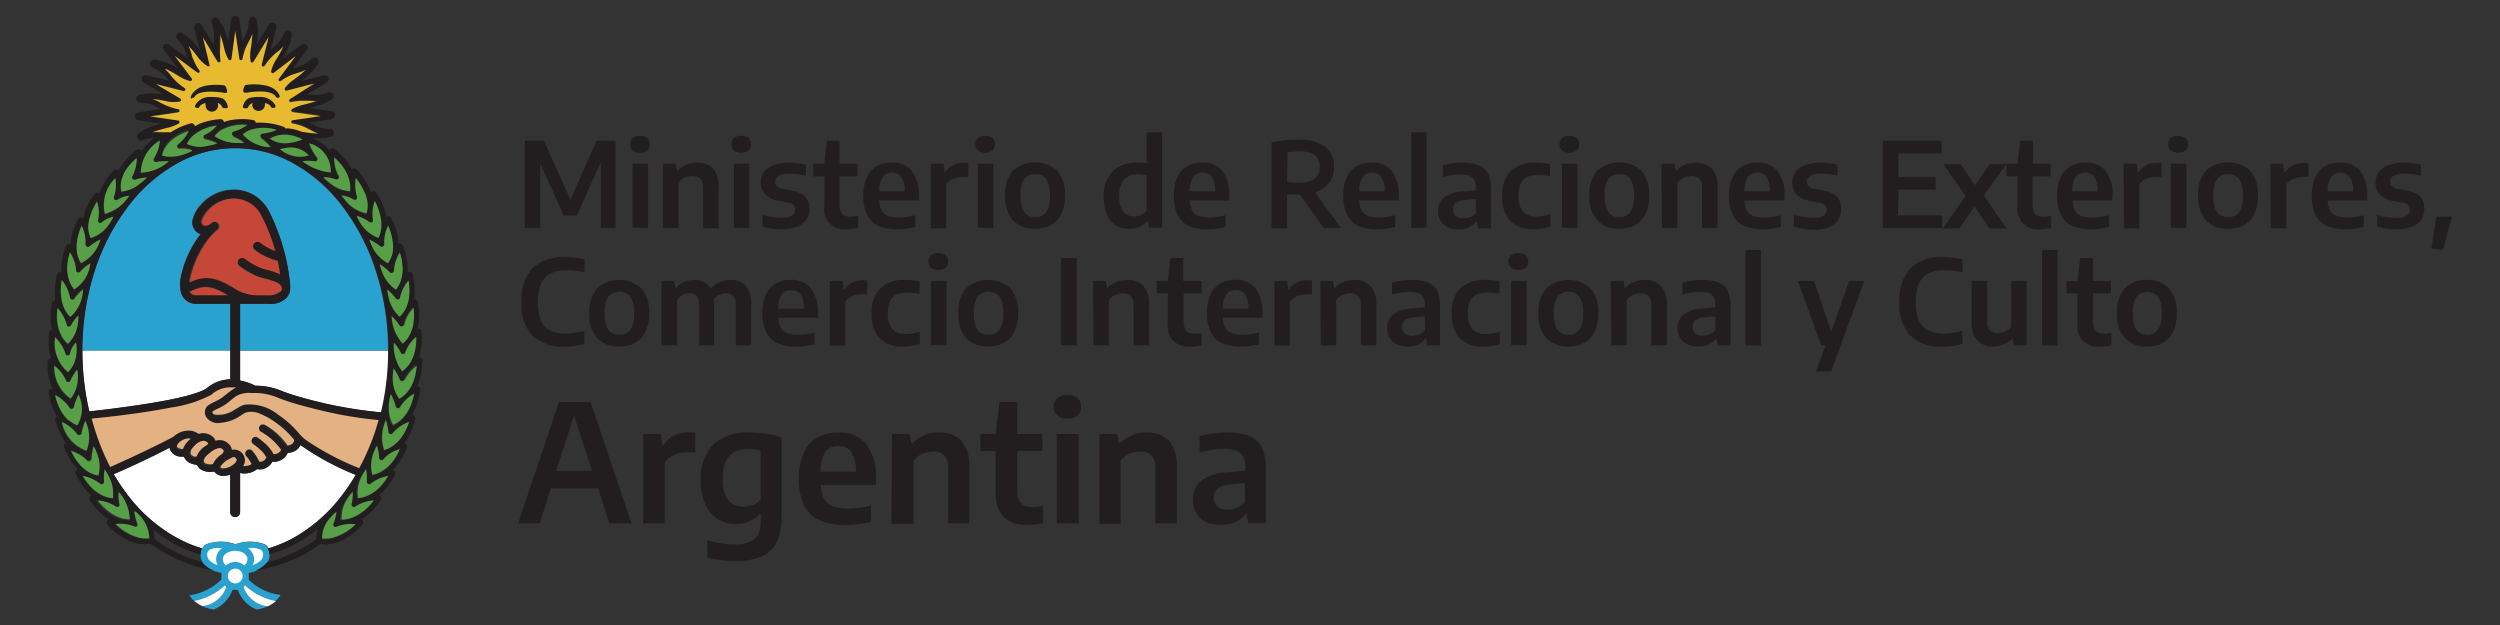<svg id="Capa_1" data-name="Capa 1" xmlns="http://www.w3.org/2000/svg" viewBox="0 0 226.77 56.69"><rect x="0" y="0" width="226.77" height="56.69" fill="#333333" stroke="none"/><defs><style>.cls-1{fill:#2aa2cf;}.cls-2{fill:#fff;}.cls-3{fill:#221e1f;}.cls-4{fill:#e8ba30;}.cls-5{fill:#58a048;}.cls-6{fill:#c54737;}.cls-7{fill:#e3b182;}</style></defs><title>Sin título-1 [Recuperado]</title><path class="cls-1" d="M20.88,27.56h-3a1.47,1.47,0,0,1-1.2-.5,1.61,1.61,0,0,1-.32-.74v-.07a2.59,2.59,0,0,1,0-.91,9.42,9.42,0,0,1,1.83-4.1,1,1,0,0,1-.21-.09,1.14,1.14,0,0,1-.52-1.25,3.27,3.27,0,0,1,.83-1.43,4,4,0,0,1,2.77-1.28,3.55,3.55,0,0,1,3.35,2,18.74,18.74,0,0,1,1.86,6.33v.08a2,2,0,0,1,0,.74.25.25,0,0,1,0,.07A1.48,1.48,0,0,1,26,27a2,2,0,0,1-1.19.56,2.75,2.75,0,0,1-.53,0H21.78v4.25H35.2a23.37,23.37,0,0,0-1.1-7.17,19.47,19.47,0,0,0-3-5.85,14.29,14.29,0,0,0-4.41-3.92,10.8,10.8,0,0,0-10.74,0,14.29,14.29,0,0,0-4.41,3.92,19.47,19.47,0,0,0-3,5.85,23.37,23.37,0,0,0-1.1,7.17H20.88Z"/><path class="cls-2" d="M7.46,31.81a23.87,23.87,0,0,0,.63,5.51c6-.68,9.59-1.39,10.65-2.1a3.39,3.39,0,0,1,2.14-.81v-2.6Z"/><path class="cls-2" d="M21.78,34.51a4.81,4.81,0,0,1,1.37.47h.14a5.94,5.94,0,0,1,2.32.53l.84.29a39.5,39.5,0,0,0,8.1,1.61,24,24,0,0,0,.65-5.59H21.78Z"/><polyline class="cls-3" points="20.44 11.1 20.44 11.1 20.44 11.1"/><path class="cls-2" d="M27.25,40.38a1.48,1.48,0,0,1-.25.34,1.31,1.31,0,0,1-.9.35,1.59,1.59,0,0,1-.22.36,1.42,1.42,0,0,1-1.18.45,1.12,1.12,0,0,1-.24.32,1.22,1.22,0,0,1-1.14.35,1.86,1.86,0,0,1-.46.27,1.84,1.84,0,0,1-1.08.08v3.56a.45.45,0,0,1-.9,0v-3.4a1.86,1.86,0,0,1-.58.11l-.24,0a1.11,1.11,0,0,1-.63-.39,1.76,1.76,0,0,1-1.2-.18.83.83,0,0,1-.34-.42,1.87,1.87,0,0,1-.42-.09,1.14,1.14,0,0,1-.79-.66l-.31,0a1.11,1.11,0,0,1-.91-.57.73.73,0,0,1-.07-.24c-1.92,1-4.1,2-5.08,2.4a18.22,18.22,0,0,0,1.24,1.86A14.29,14.29,0,0,0,16,48.75a11.61,11.61,0,0,0,2.37,1,1.06,1.06,0,0,1,.35-.38,3.81,3.81,0,0,1,2.65,0,3.81,3.81,0,0,1,2.65,0,1.06,1.06,0,0,1,.35.38,11.61,11.61,0,0,0,2.37-1,14.29,14.29,0,0,0,4.41-3.92,17.76,17.76,0,0,0,1.17-1.75,24.84,24.84,0,0,1-5-2.7"/><path class="cls-1" d="M22.56,52.56a1.06,1.06,0,0,0,0-.31,1.27,1.27,0,0,0,0-.28,2.83,2.83,0,0,0,1.59-.81,1.27,1.27,0,0,0,.29-1,1,1,0,0,0-.47-.78,3.81,3.81,0,0,0-2.65,0,3.81,3.81,0,0,0-2.65,0,1,1,0,0,0-.47.78,1.27,1.27,0,0,0,.29,1,2.85,2.85,0,0,0,1.6.81,1.27,1.27,0,0,0,0,.28,1,1,0,0,0,0,.3A5.17,5.17,0,0,1,17.18,54h0a2.29,2.29,0,0,0,.45.54A5.76,5.76,0,0,0,20.4,53.1a.86.86,0,0,0,.14.13A2.63,2.63,0,0,1,18.38,55a3.85,3.85,0,0,0,1,.29,3,3,0,0,0,1.71-1.79,1,1,0,0,0,.25,0,.86.86,0,0,0,.23,0,3,3,0,0,0,1.71,1.79,3.85,3.85,0,0,0,1-.29,2.64,2.64,0,0,1-2.16-1.75l.15-.14A5.63,5.63,0,0,0,25,54.51a2.29,2.29,0,0,0,.45-.54,5.09,5.09,0,0,1-2.92-1.41"/><path class="cls-2" d="M23.65,49.87a.44.44,0,0,1,.21.35.73.73,0,0,1-.16.56,1.73,1.73,0,0,1-.77.47,1.16,1.16,0,0,0,.06-.89,1.36,1.36,0,0,0-.48-.63,1.91,1.91,0,0,1,1.14.14"/><path class="cls-2" d="M20.23,50.57c.23-.6,1.07-.61,1.1-.61h0a1.76,1.76,0,0,1,.48.08.91.91,0,0,1,.62.53.76.76,0,0,1-.26.73,1.25,1.25,0,0,0-1.68,0,.79.79,0,0,1-.26-.74"/><path class="cls-2" d="M19.73,51.26a1.84,1.84,0,0,1-.77-.48.73.73,0,0,1-.16-.56.44.44,0,0,1,.21-.35,1.37,1.37,0,0,1,.75-.16l.39,0a1.36,1.36,0,0,0-.48.63,1.15,1.15,0,0,0,.06.9"/><path class="cls-2" d="M20.67,52.25a.67.67,0,1,1,.67.67.67.67,0,0,1-.67-.67"/><path class="cls-2" d="M25,54.51a5.63,5.63,0,0,1-2.76-1.41l-.15.14A2.64,2.64,0,0,0,24.28,55a2.86,2.86,0,0,0,.75-.48"/><path class="cls-2" d="M20.4,53.1a5.76,5.76,0,0,1-2.77,1.41,2.86,2.86,0,0,0,.75.48,2.63,2.63,0,0,0,2.16-1.76.86.86,0,0,1-.14-.13"/><path class="cls-3" d="M38.12,35.39a.28.28,0,0,0-.1-.26.29.29,0,0,0-.2-.07c.06-.12.11-.24.16-.37a5.91,5.91,0,0,0,.33-2,.31.31,0,0,0-.13-.24.28.28,0,0,0-.2,0l.12-.37a6,6,0,0,0,.13-2,.28.28,0,0,0-.36-.25,3.12,3.12,0,0,0,.09-.44,5.57,5.57,0,0,0-.06-2,.3.3,0,0,0-.17-.21.26.26,0,0,0-.15,0c0-.1,0-.2,0-.3a6,6,0,0,0-.15-2,.29.29,0,0,0-.19-.2.27.27,0,0,0-.27,0h0a3.85,3.85,0,0,0,0-.48,6,6,0,0,0-.43-1.94.28.28,0,0,0-.21-.17.28.28,0,0,0-.22,0,3.27,3.27,0,0,0,0-.44,5.84,5.84,0,0,0-.62-1.88.28.28,0,0,0-.23-.16.33.33,0,0,0-.21.07,3.38,3.38,0,0,0-.09-.41,5.82,5.82,0,0,0-.84-1.8.27.27,0,0,0-.24-.12.27.27,0,0,0-.23.12,4.52,4.52,0,0,0-.18-.47,5.71,5.71,0,0,0-1.12-1.64.3.3,0,0,0-.27-.09.3.3,0,0,0-.17.12c-.08-.16-.17-.32-.26-.47a5.93,5.93,0,0,0-1.34-1.42.3.3,0,0,0-.27,0,.28.28,0,0,0-.17.15,3.26,3.26,0,0,0-1.58-1.12l.37,0a4.12,4.12,0,0,0,1.38-.13.34.34,0,0,0,.25-.39.36.36,0,0,0-.34-.32,3.11,3.11,0,0,1-1.61-.44l-.25-.14,2-.3a.37.37,0,0,0,.31-.36.36.36,0,0,0-.31-.36l-2-.29.79-.24A4.31,4.31,0,0,0,30.14,9a.37.37,0,0,0,.09-.46.36.36,0,0,0-.44-.16,3.11,3.11,0,0,1-1.66.2l-.28,0L29.62,7.5a.36.36,0,0,0-.28-.66l-2,.51c.19-.15.42-.33.64-.53a4.23,4.23,0,0,0,.89-1.07.37.37,0,0,0-.1-.46.36.36,0,0,0-.47,0,3.11,3.11,0,0,1-1.45.83l-.26.08,1.22-1.65a.38.38,0,0,0,0-.48.37.37,0,0,0-.48,0L25.66,5.29c.12-.21.26-.47.39-.74a4.12,4.12,0,0,0,.41-1.33A.36.36,0,0,0,25.77,3a3.13,3.13,0,0,1-1,1.32l-.2.17.5-2a.37.37,0,0,0-.22-.43.37.37,0,0,0-.45.15L23.31,4a6.85,6.85,0,0,0,.08-.84,4,4,0,0,0-.13-1.38.37.37,0,0,0-.39-.26.37.37,0,0,0-.32.35,3.11,3.11,0,0,1-.44,1.61L22,3.75l-.3-2a.37.37,0,0,0-.36-.31h0a.36.36,0,0,0-.36.31l-.29,2c-.06-.24-.14-.51-.23-.78a4,4,0,0,0-.65-1.23.36.36,0,0,0-.62.35,3.11,3.11,0,0,1,.2,1.66l0,.29L18.29,2.26a.37.37,0,0,0-.67.28l.51,2c-.15-.19-.33-.41-.52-.63A4.23,4.23,0,0,0,16.54,3a.37.37,0,0,0-.46.1.36.36,0,0,0,0,.47A3.11,3.11,0,0,1,16.93,5a2.76,2.76,0,0,0,.08.27L15.35,4.06a.38.38,0,0,0-.48,0,.37.37,0,0,0,0,.48l1.23,1.64c-.21-.12-.46-.26-.73-.39A4.83,4.83,0,0,0,14,5.41a.37.37,0,0,0-.19.7,3.07,3.07,0,0,1,1.32,1l.18.21-2-.5a.37.37,0,0,0-.43.22.37.37,0,0,0,.15.45l1.78,1.05L14,8.48a4.88,4.88,0,0,0-1.39.13.38.38,0,0,0-.25.4.36.36,0,0,0,.35.31,3,3,0,0,1,1.61.45l.23.12-2,.3a.37.37,0,0,0-.31.36.36.36,0,0,0,.31.36l2.05.3c-.24.06-.52.15-.8.25a4,4,0,0,0-1.23.65.35.35,0,0,0-.08.46.36.36,0,0,0,.44.16A3.49,3.49,0,0,1,14,12.49a7,7,0,0,0-.91.89,3.09,3.09,0,0,0-.23.31.33.33,0,0,0-.16-.12.3.3,0,0,0-.27,0A5.91,5.91,0,0,0,11,15.06a3,3,0,0,0-.26.46.29.29,0,0,0-.19-.13.3.3,0,0,0-.26.09,5.71,5.71,0,0,0-1.12,1.64,4.13,4.13,0,0,0-.17.45.27.27,0,0,0-.19-.08.26.26,0,0,0-.24.12,5.92,5.92,0,0,0-.92,1.75c0,.16-.08.31-.11.46a.3.3,0,0,0-.24-.09.31.31,0,0,0-.23.15,5.82,5.82,0,0,0-.64,1.88,3.42,3.42,0,0,0,0,.44.31.31,0,0,0-.25-.05.28.28,0,0,0-.2.18,5.7,5.7,0,0,0-.4,1.94c0,.14,0,.29,0,.44a.26.26,0,0,0-.24,0,.29.29,0,0,0-.18.21,5.92,5.92,0,0,0-.16,2c0,.12,0,.23,0,.34a.25.25,0,0,0-.12,0,.28.28,0,0,0-.17.21,5.83,5.83,0,0,0-.07,2c0,.16.06.31.1.45a.27.27,0,0,0-.12,0,.33.33,0,0,0-.16.22,5.86,5.86,0,0,0,.07,2c0,.13.06.26.1.38a.26.26,0,0,0-.19.05.28.28,0,0,0-.13.23,5.56,5.56,0,0,0,.27,2,4,4,0,0,0,.19.48h0a.29.29,0,0,0-.36.32,5.83,5.83,0,0,0,.61,1.89l.18.3a.22.22,0,0,0-.13.08A.29.29,0,0,0,5,38a5.91,5.91,0,0,0,.75,1.84l.25.35a.27.27,0,0,0-.19.11.27.27,0,0,0,0,.27,5.91,5.91,0,0,0,1,1.74,3.58,3.58,0,0,0,.26.29.31.31,0,0,0-.17.13.31.31,0,0,0,0,.28A5.87,5.87,0,0,0,8,44.67l.29.25a.34.34,0,0,0-.15.14.31.31,0,0,0,0,.28,6.25,6.25,0,0,0,1.32,1.49l.45.3-.06,0a.29.29,0,0,0-.18.21.28.28,0,0,0,.07.26,6.49,6.49,0,0,0,1.54,1.23,4.17,4.17,0,0,0,1.26.48,2.7,2.7,0,0,0,1,0h.06a15.14,15.14,0,0,0,2.83,1.57,13.66,13.66,0,0,0,2.5.79l.5.1a2.27,2.27,0,0,1-1-.63.91.91,0,0,1-.11-.16,15.17,15.17,0,0,1-1.72-.59A14.47,14.47,0,0,1,14,48.9v0a2.88,2.88,0,0,0-.1-.87,13.74,13.74,0,0,0,1.78,1.24A12.18,12.18,0,0,0,18.2,50.3a.76.76,0,0,1,0-.15,1,1,0,0,1,.12-.4,11.61,11.61,0,0,1-2.37-1,14.29,14.29,0,0,1-4.41-3.92A18.22,18.22,0,0,1,10.31,43c1-.44,3.16-1.42,5.08-2.4a.73.73,0,0,0,.07.24,1.11,1.11,0,0,0,.91.57l.31,0a1.14,1.14,0,0,0,.79.66,1.87,1.87,0,0,0,.42.09.83.83,0,0,0,.34.42,1.76,1.76,0,0,0,1.2.18,1.11,1.11,0,0,0,.63.39l.24,0a1.86,1.86,0,0,0,.58-.11v3.4a.45.45,0,0,0,.9,0V42.9a1.84,1.84,0,0,0,1.08-.08,1.86,1.86,0,0,0,.46-.27,1.22,1.22,0,0,0,1.14-.35,1.12,1.12,0,0,0,.24-.32,1.42,1.42,0,0,0,1.18-.45,1.59,1.59,0,0,0,.22-.36,1.31,1.31,0,0,0,.9-.35,1.48,1.48,0,0,0,.25-.34,24.84,24.84,0,0,0,5,2.7,17.76,17.76,0,0,1-1.17,1.75,14.29,14.29,0,0,1-4.41,3.92,11.61,11.61,0,0,1-2.37,1,1,1,0,0,1,.12.4.76.76,0,0,1,0,.15A12.18,12.18,0,0,0,27,49.24,12.86,12.86,0,0,0,28.81,48a2.72,2.72,0,0,0-.11.89s0,0,0,0a13.18,13.18,0,0,1-2,1.2,12.62,12.62,0,0,1-2.37.89l-.1,0a1.13,1.13,0,0,1-.1.13,2.26,2.26,0,0,1-1,.64,12.59,12.59,0,0,0,1.33-.28A14.2,14.2,0,0,0,27,50.59a12.81,12.81,0,0,0,2.07-1.26h0a2.75,2.75,0,0,0,1,0,4.23,4.23,0,0,0,1.27-.48,6.66,6.66,0,0,0,1.53-1.23.26.26,0,0,0,.07-.26.29.29,0,0,0-.18-.21h0a4.5,4.5,0,0,0,.45-.31,5.84,5.84,0,0,0,1.32-1.49.28.28,0,0,0,0-.28.32.32,0,0,0-.14-.14l.29-.25a5.87,5.87,0,0,0,1.15-1.62.28.28,0,0,0,0-.28.32.32,0,0,0-.2-.14l.29-.31a6,6,0,0,0,1-1.74.29.29,0,0,0-.26-.39h0a2.85,2.85,0,0,0,.25-.33A6.06,6.06,0,0,0,37.66,38a.32.32,0,0,0-.07-.27.29.29,0,0,0-.23-.09,3.61,3.61,0,0,0,.22-.39,5.88,5.88,0,0,0,.54-1.9m-.34-2.26h0a5.38,5.38,0,0,1-.27,1.35,3.53,3.53,0,0,1-.6,1.06,2.47,2.47,0,0,1-.72.59h0a3.15,3.15,0,0,1-.58-2,3.65,3.65,0,0,1,.08-.74v0h0a3.8,3.8,0,0,1,.55,1,.2.2,0,0,0,.19.14.21.21,0,0,0,.21-.12,3.53,3.53,0,0,1,1.1-1.33h0m-.05-2.58s0,0,0,0h0a4.93,4.93,0,0,1-.14,1.37A3.29,3.29,0,0,1,37.12,33a2.79,2.79,0,0,1-.65.66h0a3.9,3.9,0,0,1-.75-2.61h0a4.38,4.38,0,0,1,.63.92.21.21,0,0,0,.21.12.21.21,0,0,0,.19-.14,3.39,3.39,0,0,1,1-1.43m-.28-2.62h0s0,0,0,0a5.23,5.23,0,0,1,0,1.37,3.18,3.18,0,0,1-.38,1.15,2.63,2.63,0,0,1-.6.74h0a3.91,3.91,0,0,1-1-2.51s0,0,0,0h0a4.09,4.09,0,0,1,.7.84.23.23,0,0,0,.22.1.23.23,0,0,0,.17-.16,3.32,3.32,0,0,1,.83-1.52M37,25.44h0a0,0,0,0,1,0,0,4.67,4.67,0,0,1,.06,1.38A3.37,3.37,0,0,1,36.8,28a3.13,3.13,0,0,1-.55.75h0a3.33,3.33,0,0,1-1-1.75,5.56,5.56,0,0,1-.12-.73,0,0,0,0,1,0,0h0a5,5,0,0,1,.77.82.2.2,0,0,0,.21.09.21.21,0,0,0,.17-.17A3.59,3.59,0,0,1,37,25.44m-19.89.16s0-.07,0-.1a9,9,0,0,1,1.52-3.57,5.74,5.74,0,0,1,.89-1l.16-.13a.41.41,0,0,0-.5-.64l-.17.13c-.38.27-.6.18-.65.15a.4.4,0,0,1-.15-.44,2.71,2.71,0,0,1,.64-1l0,0a3.17,3.17,0,0,1,2.2-1h0a2.72,2.72,0,0,1,.94.14,2.81,2.81,0,0,1,1.65,1.46A16.12,16.12,0,0,1,25,22.74,5.2,5.2,0,0,1,23.62,22a.41.41,0,0,0-.57.05.42.42,0,0,0-.1.3.43.43,0,0,0,.15.28,5.61,5.61,0,0,0,2.09,1c.08.37.15.77.22,1.23a5.23,5.23,0,0,0-1.13-.39,5.35,5.35,0,0,1-.63-.19,6.63,6.63,0,0,1-1.42-.82.42.42,0,0,0-.58.06.41.41,0,0,0,.07.58,7.44,7.44,0,0,0,1.63.94,5.77,5.77,0,0,0,.73.22c1,.26,1.41.45,1.43.94a.63.63,0,0,1-.13.2,1.74,1.74,0,0,1-1.22.35h-.94a3.85,3.85,0,0,1-1.92-.56c-2.07-1.33-3-1.12-4.16-.62m3.52,1.18H17.87a.75.75,0,0,1-.6-.21l-.07-.11c1.17-.53,1.79-.72,3.46.32m1.12,5V27.56h2.46a2.75,2.75,0,0,0,.53,0A2,2,0,0,0,26,27a1.48,1.48,0,0,0,.3-.53.25.25,0,0,0,0-.07,2,2,0,0,0,0-.74v-.08a18.74,18.74,0,0,0-1.86-6.33,3.55,3.55,0,0,0-3.35-2,4,4,0,0,0-2.77,1.28,3.27,3.27,0,0,0-.83,1.43A1.16,1.16,0,0,0,18,21.15a1,1,0,0,0,.21.09,9.42,9.42,0,0,0-1.83,4.1,2.59,2.59,0,0,0,0,.91v.07a1.61,1.61,0,0,0,.32.74,1.47,1.47,0,0,0,1.2.5h3v6.85a3.39,3.39,0,0,0-2.14.81c-1.06.71-4.64,1.42-10.65,2.1a23.87,23.87,0,0,1-.63-5.51,23.37,23.37,0,0,1,1.1-7.17,19.47,19.47,0,0,1,3-5.85A14.29,14.29,0,0,1,16,14.87a10.8,10.8,0,0,1,10.74,0,14.29,14.29,0,0,1,4.41,3.92,19.47,19.47,0,0,1,3,5.85,23.37,23.37,0,0,1,1.1,7.17,24,24,0,0,1-.65,5.59,39.5,39.5,0,0,1-8.1-1.61l-.84-.29A5.94,5.94,0,0,0,23.29,35h-.14a4.81,4.81,0,0,0-1.37-.47ZM27.45,12.6a4.81,4.81,0,0,1-.95.28,3.53,3.53,0,0,1-.7.07,2.26,2.26,0,0,1-1.34-.39h0s0,0,0,0a3.58,3.58,0,0,1,.79-.31,2.91,2.91,0,0,1,1.14,0,3.53,3.53,0,0,1,1.07.38v0h0M28,14.08h0v0a2.47,2.47,0,0,1-.69.12h-.1a2.94,2.94,0,0,1-1.81-.68s0,0,0,0h0a3.67,3.67,0,0,1,.79-.15,2.21,2.21,0,0,1,1.82.7m-2.87-2.3a4.31,4.31,0,0,1-1.31.34.21.21,0,0,0-.09.39,4.94,4.94,0,0,1,.85.8s0,0,0,0h0A3.38,3.38,0,0,1,22,12.18s0,0,0,0a2,2,0,0,1,.69-.42,4,4,0,0,1,2.39,0h0v0m-2.68-.44a3.76,3.76,0,0,1-1.23.59.21.21,0,0,0-.15.2.21.21,0,0,0,.14.21,4,4,0,0,1,1,.57h0a4.16,4.16,0,0,1-.54,0,3.6,3.6,0,0,1-2.14-.61v0a1.87,1.87,0,0,1,.59-.55,4,4,0,0,1,2.37-.47h0v0m-2.76.05a3,3,0,0,1-1.11.84.22.22,0,0,0,.06.4,4.6,4.6,0,0,1,1.07.36v0h0a4.93,4.93,0,0,1-.71.18,4.16,4.16,0,0,1-.75.07A3,3,0,0,1,17,13s0,0,0,0a2.25,2.25,0,0,1,.45-.66,4,4,0,0,1,2.27-1h0v0m-3.55,1.69a.21.21,0,0,0,.14.37h0a4.78,4.78,0,0,1,.55,0,4.22,4.22,0,0,1,.58.12s0,0,0,0h0a5.79,5.79,0,0,1-.68.29,3.88,3.88,0,0,1-1.3.24,2.61,2.61,0,0,1-.76-.11h0c.09-.46.51-1.58,2.43-2.23h0a3.43,3.43,0,0,1-1,1.24M35.71,24.56a3.5,3.5,0,0,1,.53-1.65h0a0,0,0,0,1,0,0,4.9,4.9,0,0,1,.25,1.35,3.32,3.32,0,0,1-.16,1.2,2.64,2.64,0,0,1-.44.82h0a3.21,3.21,0,0,1-1.25-1.6,4.33,4.33,0,0,1-.21-.7v0h0a4.31,4.31,0,0,1,.88.72.22.22,0,0,0,.23.06.21.21,0,0,0,.14-.19m-.85-2.38a3.41,3.41,0,0,1,.35-1.69h0a5.1,5.1,0,0,1,.39,1.33,3.49,3.49,0,0,1,0,1.21,2.65,2.65,0,0,1-.36.85,0,0,0,0,1,0,0h0a3.25,3.25,0,0,1-1.41-1.47,4.61,4.61,0,0,1-.28-.68h0s0,0,0,0a4.34,4.34,0,0,1,1,.62.2.2,0,0,0,.23,0,.21.21,0,0,0,.13-.2m-1.2-2h0a.2.2,0,0,0,.1-.22,3.43,3.43,0,0,1,.16-1.71,0,0,0,0,1,0,0h0a5.1,5.1,0,0,1,.54,1.27,3.33,3.33,0,0,1,.11,1.2,2.63,2.63,0,0,1-.25.89h0a3.2,3.2,0,0,1-1.62-1.31,5.19,5.19,0,0,1-.35-.66v0h0a3.59,3.59,0,0,1,1,.53.2.2,0,0,0,.24,0M32.05,18.1a.23.23,0,0,0,.25,0,.22.22,0,0,0,.08-.24,3.68,3.68,0,0,1-.11-1.7h0A5.18,5.18,0,0,1,33,17.3a3.21,3.21,0,0,1,.3,1.18,2.44,2.44,0,0,1-.1.91h0a3.21,3.21,0,0,1-1.76-1,5,5,0,0,1-.49-.62s0,0,0,0h0a2.42,2.42,0,0,1,1.09.37m-1.61-1.84a.21.21,0,0,0,.24-.05.23.23,0,0,0,0-.25,3.42,3.42,0,0,1-.4-1.67h0a4.93,4.93,0,0,1,.89,1,3.45,3.45,0,0,1,.49,1.12,2.54,2.54,0,0,1,.06.94,0,0,0,0,1,0,0h0a3.12,3.12,0,0,1-1.81-.72,5.22,5.22,0,0,1-.61-.55s0,0,0,0h.1a3.32,3.32,0,0,1,1,.19m-.63-1.67A2.67,2.67,0,0,1,30,15.64h-.13a5.1,5.1,0,0,1-2.45-1h0v0a3.18,3.18,0,0,1,1.1,0,.21.21,0,0,0,.22-.34A4.44,4.44,0,0,1,28,13.06h0a0,0,0,0,1,0,0,2.66,2.66,0,0,1,1.75,1.55M13.8,12l.12-.05c.52-.18,1-.3,1.27-.36a3.58,3.58,0,0,0,1-.39.15.15,0,0,0,.07-.15.18.18,0,0,0-.13-.12l-2.54-.37,2.54-.37a.16.16,0,0,0,.13-.15.15.15,0,0,0-.13-.14A5,5,0,0,1,15,9.54a4.75,4.75,0,0,1-.45-.22A3.81,3.81,0,0,0,13.82,9H14a9.84,9.84,0,0,1,1.3.16,3.63,3.63,0,0,0,1.07,0,.15.15,0,0,0,.12-.12.17.17,0,0,0-.07-.16L14.17,7.58l2.49.63a.14.14,0,0,0,.17-.09.13.13,0,0,0-.06-.18,4.94,4.94,0,0,1-.9-.75,3.73,3.73,0,0,1-.33-.38A3.29,3.29,0,0,0,15,6.23l.13,0c.49.24.93.51,1.14.64a3.23,3.23,0,0,0,1,.43.15.15,0,0,0,.16-.06.15.15,0,0,0,0-.17l-1.54-2L17.92,6.6a.15.15,0,0,0,.19,0,.15.15,0,0,0,0-.19,4.85,4.85,0,0,1-.55-1c-.06-.17-.11-.32-.15-.47a4.93,4.93,0,0,0-.28-.75l.09.1c.36.41.66.82.81,1a3.48,3.48,0,0,0,.74.77A.17.17,0,0,0,19,6,.14.14,0,0,0,19,5.87l-.63-2.48,1.32,2.2a.15.15,0,0,0,.18.06A.14.14,0,0,0,20,5.48a5.38,5.38,0,0,1-.11-1.17c0-.19,0-.35,0-.5a4.16,4.16,0,0,0,0-.8s0,.08,0,.12c.18.52.3,1,.36,1.27a3.21,3.21,0,0,0,.39,1A.15.15,0,0,0,21,5.33l.35-2.52.37,2.53a.14.14,0,0,0,.15.12A.14.14,0,0,0,22,5.34a4.78,4.78,0,0,1,.34-1.13c.08-.16.15-.31.23-.45A3.81,3.81,0,0,0,22.89,3a.61.61,0,0,1,0,.14,12.52,12.52,0,0,1-.15,1.3,3.63,3.63,0,0,0,0,1.07.15.15,0,0,0,.27,0L24.3,3.38l-.63,2.49a.16.16,0,0,0,.09.18A.16.16,0,0,0,23.94,6a4.7,4.7,0,0,1,.75-.91,3.73,3.73,0,0,1,.38-.33,4.09,4.09,0,0,0,.58-.54l-.06.12A11.11,11.11,0,0,1,25,5.47a3.25,3.25,0,0,0-.42,1,.15.15,0,0,0,.06.16.15.15,0,0,0,.17,0l2-1.53L25.28,7.13a.15.15,0,0,0,0,.19.14.14,0,0,0,.19,0,4.79,4.79,0,0,1,1-.55L27,6.63a4.42,4.42,0,0,0,.75-.29.47.47,0,0,1-.1.1c-.41.36-.82.66-1,.81a3.43,3.43,0,0,0-.77.74.17.17,0,0,0,0,.17.17.17,0,0,0,.16.06l2.49-.64L26.29,8.9a.17.17,0,0,0-.06.19.15.15,0,0,0,.17.08,5.16,5.16,0,0,1,1.17-.11l.5,0a4.16,4.16,0,0,0,.8,0l-.12,0c-.53.18-1,.3-1.27.36a3.58,3.58,0,0,0-1,.39.15.15,0,0,0-.07.15.18.18,0,0,0,.13.12l2.54.36-2.55.38a.14.14,0,0,0-.12.15.14.14,0,0,0,.12.14,4.91,4.91,0,0,1,1.13.35l.45.22a4,4,0,0,0,.72.34h-.13a9.84,9.84,0,0,1-1.3-.16h-.07a3.69,3.69,0,0,0-1.41-.31h0a.27.27,0,0,0-.19-.21,6.23,6.23,0,0,0-1.92-.37,4.1,4.1,0,0,0-.62,0l0-.08a.27.27,0,0,0-.22-.16,5.78,5.78,0,0,0-2,0,3.26,3.26,0,0,0-.65.18.3.3,0,0,0-.08-.17.28.28,0,0,0-.23-.09,6.1,6.1,0,0,0-1.91.44l-.41.21a.31.31,0,0,0-.11-.19.3.3,0,0,0-.26-.06,6.23,6.23,0,0,0-1.82.81l0,0H15.1l-.5,0a4.19,4.19,0,0,0-.8,0m.68.73h0v0A3.56,3.56,0,0,1,14,14.37a.21.21,0,0,0,0,.24.2.2,0,0,0,.22.08,5.13,5.13,0,0,1,1.11-.06h0a4.1,4.1,0,0,1-2.42,1h-.1l0,0a3.46,3.46,0,0,1,1.74-2.92M11,16.43a3.3,3.3,0,0,1,.48-1.12,5.78,5.78,0,0,1,.92-1h0v0A3.45,3.45,0,0,1,12,16a.21.21,0,0,0,0,.24.22.22,0,0,0,.23.07,3.77,3.77,0,0,1,1.08-.2h0v0a6.45,6.45,0,0,1-.64.55,3,3,0,0,1-1.7.73H11a2.21,2.21,0,0,1,0-.94m-.57-.3h0a0,0,0,0,1,0,0,3.47,3.47,0,0,1-.13,1.72.21.21,0,0,0,.08.24.23.23,0,0,0,.25,0,2.48,2.48,0,0,1,1.07-.37h0a0,0,0,0,1,0,0A3.83,3.83,0,0,1,9.5,19.41h0a3.43,3.43,0,0,1,.94-3.27M8.18,19.49a5.27,5.27,0,0,1,.6-1.25h0A3.41,3.41,0,0,1,8.89,20a.21.21,0,0,0,.36.19,2.14,2.14,0,0,1,1.05-.51,0,0,0,0,1,0,0s0,0,0,0a4.26,4.26,0,0,1-.42.71A3.11,3.11,0,0,1,8.26,21.6h0a0,0,0,0,1,0,0,2.51,2.51,0,0,1-.22-.9,3.37,3.37,0,0,1,.16-1.2M7,21.81a5,5,0,0,1,.4-1.32h0a3.36,3.36,0,0,1,.34,1.7.23.23,0,0,0,.12.2.21.21,0,0,0,.24,0,4.25,4.25,0,0,1,1-.64h0a3.41,3.41,0,0,1-.24.63,3.27,3.27,0,0,1-1.53,1.52h0A2.49,2.49,0,0,1,7,23a3.49,3.49,0,0,1,0-1.21m-.65,1.08a0,0,0,0,1,0,0,0,0,0,0,1,0,0,3.34,3.34,0,0,1,.56,1.64.19.19,0,0,0,.14.18.21.21,0,0,0,.23-.06,3.84,3.84,0,0,1,.92-.76s0,0,0,0h0a3.07,3.07,0,0,1-.14.67,3.16,3.16,0,0,1-1.33,1.7h0a2.46,2.46,0,0,1-.46-.81,3.32,3.32,0,0,1-.18-1.2,5,5,0,0,1,.24-1.36m-.75,2.52h0A3.42,3.42,0,0,1,6.35,27a.24.24,0,0,0,.17.17A.24.24,0,0,0,6.74,27a4.4,4.4,0,0,1,.79-.85h0a3.73,3.73,0,0,1-.09.67A3.41,3.41,0,0,1,6.4,28.7h0A2.56,2.56,0,0,1,5.84,28a3.55,3.55,0,0,1-.33-1.16,5.44,5.44,0,0,1,.06-1.38m-.38,2.53v0h0a3.41,3.41,0,0,1,.83,1.52.2.2,0,0,0,.18.16.22.22,0,0,0,.22-.12,3,3,0,0,1,.67-.88h0s0,0,0,0a4.87,4.87,0,0,1-.06.76,3.06,3.06,0,0,1-.9,1.81h0a2.76,2.76,0,0,1-.58-.73,3.18,3.18,0,0,1-.38-1.15,4.81,4.81,0,0,1,0-1.37M5,30.59H5l.16.16a3.36,3.36,0,0,1,.76,1.31.23.23,0,0,0,.22.15A.21.21,0,0,0,6.34,32h0a2,2,0,0,1,.55-1h0a3.7,3.7,0,0,1,0,1.25,2.59,2.59,0,0,1-.74,1.46h0A3.46,3.46,0,0,1,5,30.59m-.1,2.57h0l.17.15A3.48,3.48,0,0,1,6,34.53a.21.21,0,0,0,.19.13h0a.21.21,0,0,0,.19-.14,4.8,4.8,0,0,1,.61-1H7s0,0,0,0a3.28,3.28,0,0,1-.61,2.7h0a3.43,3.43,0,0,1-1.5-3s0,0,0,0M5,35.84H5A3.36,3.36,0,0,1,6.33,37a.22.22,0,0,0,.39-.08h0a4.31,4.31,0,0,1,.43-1.12h0a3.29,3.29,0,0,1,.23.69,2.8,2.8,0,0,1-.36,2.1s0,0,0,0H7a3,3,0,0,1-.8-.49,3.64,3.64,0,0,1-.75-1A5.23,5.23,0,0,1,5,35.84m.61,2.49v0h0l.21.1a3.44,3.44,0,0,1,1.17,1,.22.22,0,0,0,.22.07.21.21,0,0,0,.16-.18,4.74,4.74,0,0,1,.33-1.11h0a3.37,3.37,0,0,1,.1,2.75h0a3.45,3.45,0,0,1-2.22-2.59M7.12,42a5.2,5.2,0,0,1-.71-1.18v0h0l.22.07a3.51,3.51,0,0,1,1.27.83.22.22,0,0,0,.23,0,.23.23,0,0,0,.14-.2,4.28,4.28,0,0,1,.19-1.12h0a4,4,0,0,1,.31.66,3.08,3.08,0,0,1,.11,2h0A2.56,2.56,0,0,1,8,42.82,3.34,3.34,0,0,1,7.12,42m.37,1.18s0,0,0,0h0a3.48,3.48,0,0,1,1.58.72.2.2,0,0,0,.24,0,.2.2,0,0,0,.11-.21,4,4,0,0,1,.06-1.11s0,0,0,0h0a5.26,5.26,0,0,1,.37.64,3.32,3.32,0,0,1,.37,2h0A2.71,2.71,0,0,1,9.33,45a3.59,3.59,0,0,1-1-.69,5.06,5.06,0,0,1-.84-1.1m4.94,4.3a4.09,4.09,0,0,1-.27-1.09h0a3.21,3.21,0,0,1,1.28,2.45v0l-.34,0a2.56,2.56,0,0,1-.51-.05,4.64,4.64,0,0,1-2.2-1.26v0h0a3.46,3.46,0,0,1,1.73.24.22.22,0,0,0,.23-.05.24.24,0,0,0,0-.24M10.48,46a.23.23,0,0,0,.24,0,.22.22,0,0,0,.08-.23,3.62,3.62,0,0,1-.07-1.1h0a3.9,3.9,0,0,1,1,2.52s0,0,0,0h-.1a2.83,2.83,0,0,1-.83-.14,3.62,3.62,0,0,1-1.07-.58,5.47,5.47,0,0,1-1-1h0a3.51,3.51,0,0,1,1.65.56m8.4-5.64-.2.14a2,2,0,0,0-.85,1l-.17,0c-.35-.11-.37-.29-.37-.36s.08-.34.35-.6a1.27,1.27,0,0,1,.8-.45.46.46,0,0,1,.23.06.4.4,0,0,1,.2.18.13.13,0,0,1,0,.06m.44,1.78a1.2,1.2,0,0,1-.71-.07.23.23,0,0,1-.11-.2c0-.3.36-.62.59-.78a1.62,1.62,0,0,1,.82-.4.4.4,0,0,1,.28.11.26.26,0,0,1,.11.17.59.59,0,0,1-.24.32,2,2,0,0,0-.74.85m1.82.06a1.51,1.51,0,0,1-.94.33.4.4,0,0,1-.22-.12,1.93,1.93,0,0,1,.8-.72c.41-.23.58-.1.59-.1s.11.19.11.21a.75.75,0,0,1-.32.38l0,0m-3.83-2.36-.17.16a1.75,1.75,0,0,0-.53.78l-.15,0c-.23,0-.36-.11-.38-.17s-.06-.14.07-.31a1.34,1.34,0,0,1,.93-.47h.11l.12,0m9.22.45a.74.74,0,0,1-.48.16A6.28,6.28,0,0,0,24,38.56a.39.39,0,0,0-.28,0,.34.34,0,0,0-.2.19.32.32,0,0,0,0,.27.32.32,0,0,0,.18.2,5.52,5.52,0,0,1,1.8,1.62.91.91,0,0,1-.11.16.74.74,0,0,1-.58.23,3.22,3.22,0,0,0-.48-.69,7,7,0,0,0-.95-.81.39.39,0,0,0-.26-.06.38.38,0,0,0-.24.15.42.42,0,0,0-.06.27.39.39,0,0,0,.15.23,5.66,5.66,0,0,1,.82.69,2.32,2.32,0,0,1,.37.52,1,1,0,0,1-.16.23.58.58,0,0,1-.48.15,4.08,4.08,0,0,0-.65-1,.36.36,0,0,0-.51,0,.37.37,0,0,0-.12.25.38.38,0,0,0,.09.25,3,3,0,0,1,.49.72,1,1,0,0,1-.18.1,1.26,1.26,0,0,1-.58.07,1.07,1.07,0,0,0,.16-.44,1,1,0,0,0-.32-.79A1,1,0,0,0,21,40.8a.94.94,0,0,0-.35-.59A1.13,1.13,0,0,0,19.53,40h0a1,1,0,0,0-.54-.55,1.27,1.27,0,0,0-1-.07,1.5,1.5,0,0,0-.78-.3,2,2,0,0,0-1.5.55c-2,1.09-4.67,2.27-5.74,2.75A21.79,21.79,0,0,1,8.59,39c-.1-.32-.2-.65-.29-1,3-.34,5.42-.7,7.18-1a11.34,11.34,0,0,0,3.65-1.15A2.6,2.6,0,0,1,21,35.1l.43,0a2.12,2.12,0,0,0-.36.21c-.29.2-.46.34-.61.46a5,5,0,0,1-.48.36c-.13.08-.31.17-.49.26-.42.2-.75.37-.85.65a.85.85,0,0,0,.14.87,1.31,1.31,0,0,0,1.26.4,3.64,3.64,0,0,0,1.45-.44l.4-.25a1.92,1.92,0,0,1,.44-.25h0a2,2,0,0,1,1.26.13,6.33,6.33,0,0,1,1.25.68,8.39,8.39,0,0,1,1.84,1.69.63.63,0,0,1-.16.33M27.82,40a3.75,3.75,0,0,1-.62-.56h0l-.06-.07a8.8,8.8,0,0,0-1.89-1.7,4.1,4.1,0,0,0-3.08-.91,2.32,2.32,0,0,0-.68.35l-.36.23a2.77,2.77,0,0,1-1.13.34c-.34,0-.56,0-.64-.1s-.07-.14-.06-.18a3.23,3.23,0,0,1,.51-.28,6.19,6.19,0,0,0,.57-.3c.22-.15.37-.27.53-.4a7,7,0,0,1,.57-.44,2.29,2.29,0,0,1,1.34-.27h.51a5.38,5.38,0,0,1,2.06.49l.86.3c.05,0,1.21.38,2.79.76a35.43,35.43,0,0,0,5.31.87l-.27.9a21.14,21.14,0,0,1-1.48,3.5A24.87,24.87,0,0,1,27.82,40m4.44,7.61a4.62,4.62,0,0,1-2.2,1.26,2.5,2.5,0,0,1-.51.05l-.33,0,0,0a2.69,2.69,0,0,1,.75-1.9,3.46,3.46,0,0,1,.55-.53h0s0,0,0,0a4.6,4.6,0,0,1-.27,1.07.21.21,0,0,0,.27.29,3.54,3.54,0,0,1,1.73-.23s0,0,0,0,0,0,0,0m1.62-2.15a5.35,5.35,0,0,1-1,1,3.62,3.62,0,0,1-1.07.58,2.83,2.83,0,0,1-.83.14h-.1s0,0,0,0a3.14,3.14,0,0,1,.56-1.94,4.85,4.85,0,0,1,.45-.59s0,0,0,0h0a4,4,0,0,1-.06,1.12.23.23,0,0,0,.09.22.23.23,0,0,0,.24,0,3.55,3.55,0,0,1,1.65-.56h0s0,0,0,0m.49-1.13a3.59,3.59,0,0,1-1,.69,2.67,2.67,0,0,1-.91.23h0a3.16,3.16,0,0,1,.36-2,5,5,0,0,1,.38-.63h0a4.59,4.59,0,0,1,.06,1.13.2.2,0,0,0,.11.2.18.18,0,0,0,.23,0,3.62,3.62,0,0,1,1.59-.72h0s0,0,0,0a5.06,5.06,0,0,1-.84,1.1M35.56,42a3.3,3.3,0,0,1-.92.8,2.34,2.34,0,0,1-.87.33h0a3.28,3.28,0,0,1,.12-2,3.73,3.73,0,0,1,.3-.64,0,0,0,0,1,0,0s0,0,0,0a4.5,4.5,0,0,1,.2,1.11.23.23,0,0,0,.15.2.22.22,0,0,0,.23-.06A2.93,2.93,0,0,1,36,40.81l.22-.07h0A5,5,0,0,1,35.56,42m.91-2.42a3.44,3.44,0,0,1-.83.9,2.71,2.71,0,0,1-.84.41h0a3.47,3.47,0,0,1-.09-2,6,6,0,0,1,.23-.72h0a0,0,0,0,1,0,0,4.54,4.54,0,0,1,.31,1.14.2.2,0,0,0,.16.18.19.19,0,0,0,.22-.07,3.48,3.48,0,0,1,1.39-1h0v0a4.74,4.74,0,0,1-.58,1.24m.67-2.51a3.6,3.6,0,0,1-.72,1,2.75,2.75,0,0,1-.78.52h0a3.43,3.43,0,0,1-.35-2.07,4.73,4.73,0,0,1,.15-.73,0,0,0,0,1,0,0h0a5.81,5.81,0,0,1,.45,1.12.21.21,0,0,0,.39.06,3.43,3.43,0,0,1,1.25-1.2h0s0,0,0,0a5.16,5.16,0,0,1-.42,1.31"/><path class="cls-4" d="M25.93,11.64a3.69,3.69,0,0,1,1.41.31h.06a10.29,10.29,0,0,0,1.31.16h.13a4,4,0,0,1-.72-.34l-.45-.22a4.91,4.91,0,0,0-1.13-.35.14.14,0,0,1-.12-.14.14.14,0,0,1,.12-.15l2.55-.38-2.54-.36a.18.18,0,0,1-.13-.12.15.15,0,0,1,.07-.15,3.58,3.58,0,0,1,1-.39c.25-.06.74-.18,1.27-.36l.12,0a4.16,4.16,0,0,1-.8,0l-.5,0a5.16,5.16,0,0,0-1.17.11.15.15,0,0,1-.17-.08.17.17,0,0,1,.06-.19L28.5,7.58,26,8.22a.17.17,0,0,1-.16-.06.17.17,0,0,1,0-.17,3.43,3.43,0,0,1,.77-.74c.21-.15.62-.45,1-.81a.47.47,0,0,0,.1-.1,4.42,4.42,0,0,1-.75.29l-.47.15a4.79,4.79,0,0,0-1,.55.14.14,0,0,1-.19,0,.15.15,0,0,1,0-.19l1.53-2.06-2,1.53a.15.15,0,0,1-.17,0,.15.15,0,0,1-.06-.16,3.25,3.25,0,0,1,.42-1,11.11,11.11,0,0,0,.64-1.14l.06-.12a3.61,3.61,0,0,1-.58.54,3.73,3.73,0,0,0-.38.33,4.7,4.7,0,0,0-.75.91.16.16,0,0,1-.18.06.16.16,0,0,1-.09-.18l.63-2.49L23,5.59a.15.15,0,0,1-.27,0,3.63,3.63,0,0,1,0-1.07,12.52,12.52,0,0,0,.15-1.3.66.66,0,0,0,0-.14,3.81,3.81,0,0,1-.33.73c-.08.14-.15.29-.23.45A4.78,4.78,0,0,0,22,5.34a.14.14,0,0,1-.14.12.14.14,0,0,1-.15-.12l-.37-2.53L21,5.33a.16.16,0,0,1-.12.13.15.15,0,0,1-.15-.07,3.21,3.21,0,0,1-.39-1c-.06-.25-.18-.75-.36-1.27,0,0,0-.08,0-.12a4.16,4.16,0,0,1,0,.8c0,.15,0,.31,0,.5A5.38,5.38,0,0,0,20,5.48a.14.14,0,0,1-.09.17.15.15,0,0,1-.18-.06l-1.32-2.2L19,5.87A.14.14,0,0,1,19,6a.17.17,0,0,1-.17,0A3.48,3.48,0,0,1,18,5.26c-.15-.21-.45-.62-.81-1l-.09-.1a4.93,4.93,0,0,1,.28.75c0,.15.09.3.15.47a4.85,4.85,0,0,0,.55,1,.15.15,0,0,1,0,.19.15.15,0,0,1-.19,0L15.85,5.07l1.54,2.05a.15.15,0,0,1,0,.17.15.15,0,0,1-.16.06,3.23,3.23,0,0,1-1-.43c-.21-.13-.65-.4-1.14-.64l-.13,0a3.29,3.29,0,0,1,.55.58,3.73,3.73,0,0,0,.33.38,4.94,4.94,0,0,0,.9.75.13.13,0,0,1,.06.18.14.14,0,0,1-.17.09l-2.49-.63,2.21,1.31a.17.17,0,0,1,.07.16.15.15,0,0,1-.12.12,3.63,3.63,0,0,1-1.07,0A9.84,9.84,0,0,0,14,9h-.14a3.81,3.81,0,0,1,.73.33,4.75,4.75,0,0,0,.45.22,5,5,0,0,0,1.12.35.15.15,0,0,1,.13.14.16.16,0,0,1-.13.15l-2.54.37,2.54.37a.15.15,0,0,1,.12.12.13.13,0,0,1-.06.15,3.58,3.58,0,0,1-1,.39c-.25.06-.75.18-1.27.36L13.8,12a4.19,4.19,0,0,1,.8,0l.5,0h.39l0,0a6.23,6.23,0,0,1,1.82-.81.3.3,0,0,1,.26.06.31.31,0,0,1,.11.19l.41-.21A6.1,6.1,0,0,1,20,10.81a.28.28,0,0,1,.23.09.3.3,0,0,1,.08.17,3.26,3.26,0,0,1,.65-.18,5.78,5.78,0,0,1,2,0,.27.27,0,0,1,.22.16l0,.08a4.1,4.1,0,0,1,.62,0,6.23,6.23,0,0,1,1.92.37.27.27,0,0,1,.19.21h0"/><path class="cls-3" d="M22.23,8.43C24.71,8,25,8.75,25,8.75a.21.21,0,0,0,.26.11s.17,0,.09-.22c0,0-.27-.8-1.59-.94a5.23,5.23,0,0,0-1.42,0c-.22,0-.28.52-.28.52,0,.22.19.17.19.17"/><path class="cls-3" d="M20.13,8.91a3,3,0,0,0-1-.11,1.49,1.49,0,0,0-1.41.73c-.1.23.09.25.09.25a.24.24,0,0,0,.31-.13s.07-.19.53-.31a.54.54,0,0,0,0,.22.57.57,0,0,0,.57.57.58.58,0,0,0,.57-.57.59.59,0,0,0-.05-.23.7.7,0,0,1,.41.37c0,.08.13.12.34.12s.17-.15.17-.15a1.06,1.06,0,0,0-.5-.76"/><path class="cls-3" d="M22.18,9.82c.22,0,.3,0,.34-.12a.73.73,0,0,1,.41-.37.59.59,0,0,0-.05.23.58.58,0,0,0,1.15,0,.78.78,0,0,0,0-.22c.46.12.52.31.52.31a.25.25,0,0,0,.31.13s.2,0,.1-.25a1.49,1.49,0,0,0-1.41-.73,3,3,0,0,0-1,.11,1.09,1.09,0,0,0-.51.76s-.06.15.17.15"/><path class="cls-3" d="M17.4,8.86a.22.22,0,0,0,.27-.11s.27-.71,2.74-.32c0,0,.22.05.19-.17,0,0-.06-.49-.28-.52a5.51,5.51,0,0,0-1.42,0c-1.31.15-1.58,1-1.58,1-.09.2.08.22.08.22"/><path class="cls-5" d="M32.25,47.55a3.54,3.54,0,0,0-1.73.23.21.21,0,0,1-.27-.29,4.6,4.6,0,0,0,.27-1.07s0,0,0,0h0a3.46,3.46,0,0,0-.55.53,2.69,2.69,0,0,0-.75,1.9l0,0,.33,0a2.5,2.5,0,0,0,.51-.05,4.62,4.62,0,0,0,2.2-1.26s0,0,0,0,0,0,0,0"/><path class="cls-5" d="M12.19,46.39h0a4.09,4.09,0,0,0,.27,1.09.24.24,0,0,1,0,.24.22.22,0,0,1-.23.05,3.46,3.46,0,0,0-1.73-.24h0v0a4.64,4.64,0,0,0,2.2,1.26,2.56,2.56,0,0,0,.51.05l.34,0v0a3.21,3.21,0,0,0-1.28-2.45"/><path class="cls-5" d="M33.87,45.39a3.55,3.55,0,0,0-1.65.56.23.23,0,0,1-.24,0,.23.23,0,0,1-.09-.22A4,4,0,0,0,32,44.6h0s0,0,0,0a4.85,4.85,0,0,0-.45.59,3.14,3.14,0,0,0-.56,1.94s0,0,0,0H31a2.83,2.83,0,0,0,.83-.14,3.62,3.62,0,0,0,1.07-.58,5.13,5.13,0,0,0,1-1s0,0,0,0h0"/><path class="cls-5" d="M35.2,43.17a3.62,3.62,0,0,0-1.59.72.2.2,0,0,1-.23,0,.22.22,0,0,1-.11-.21,4.59,4.59,0,0,0-.06-1.13h0a5,5,0,0,0-.38.63,3.16,3.16,0,0,0-.36,2h0a2.67,2.67,0,0,0,.91-.23,3.59,3.59,0,0,0,1-.69,5.06,5.06,0,0,0,.84-1.1s0,0,0,0h0"/><path class="cls-5" d="M36.26,40.74l-.22.07a2.93,2.93,0,0,0-1.27.86.22.22,0,0,1-.23.06.23.23,0,0,1-.15-.2,4.5,4.5,0,0,0-.2-1.11s0,0,0,0a0,0,0,0,0,0,0,3.73,3.73,0,0,0-.3.64,3.28,3.28,0,0,0-.12,2h0a2.34,2.34,0,0,0,.87-.33,3.3,3.3,0,0,0,.92-.8,5,5,0,0,0,.72-1.22h0"/><path class="cls-5" d="M37,38.3a3.48,3.48,0,0,0-1.39,1,.19.19,0,0,1-.22.07.2.2,0,0,1-.16-.18A4.54,4.54,0,0,0,35,38.09a0,0,0,0,0,0,0h0a6,6,0,0,0-.23.72,3.47,3.47,0,0,0,.09,2h0a2.58,2.58,0,0,0,.84-.42,3.39,3.39,0,0,0,.83-.89,4.74,4.74,0,0,0,.58-1.24s0,0,0,0h0"/><path class="cls-5" d="M37.54,35.72a3.43,3.43,0,0,0-1.25,1.2.21.21,0,0,1-.39-.06,5.81,5.81,0,0,0-.45-1.12h0a0,0,0,0,0,0,0,4.73,4.73,0,0,0-.15.73,3.43,3.43,0,0,0,.35,2.07h0a2.75,2.75,0,0,0,.78-.52,3.6,3.6,0,0,0,.72-1,5.16,5.16,0,0,0,.42-1.31s0,0,0,0h0"/><path class="cls-5" d="M36.66,34.46a.21.21,0,0,1-.21.12.2.2,0,0,1-.19-.14,3.8,3.8,0,0,0-.55-1h0v0a4.53,4.53,0,0,0-.08.74,3.15,3.15,0,0,0,.58,2h0a2.47,2.47,0,0,0,.72-.59,3.53,3.53,0,0,0,.6-1.06,5.38,5.38,0,0,0,.27-1.35h0a3.53,3.53,0,0,0-1.1,1.33"/><path class="cls-5" d="M36.57,32.12a.21.21,0,0,1-.21-.12,4.38,4.38,0,0,0-.63-.92h0a0,0,0,0,0,0,0,3.9,3.9,0,0,0,.75,2.61h0a2.79,2.79,0,0,0,.65-.66,3.29,3.29,0,0,0,.49-1.11,4.93,4.93,0,0,0,.14-1.37h0s0,0,0,0a3.39,3.39,0,0,0-1,1.43.21.21,0,0,1-.19.14"/><path class="cls-5" d="M36.45,29.61a.23.23,0,0,1-.22-.1,4.09,4.09,0,0,0-.7-.84h0s0,0,0,0a4,4,0,0,0,1,2.51h0a2.63,2.63,0,0,0,.6-.74,3.18,3.18,0,0,0,.38-1.15,5.23,5.23,0,0,0,0-1.37s0,0,0,0h0a3.32,3.32,0,0,0-.83,1.52.23.23,0,0,1-.17.16"/><path class="cls-5" d="M36.11,27.16a.2.2,0,0,1-.21-.09,5,5,0,0,0-.77-.82h0a0,0,0,0,0,0,0,5.56,5.56,0,0,0,.12.73,3.33,3.33,0,0,0,1,1.75h0A2.83,2.83,0,0,0,36.8,28a3.37,3.37,0,0,0,.32-1.17,4.67,4.67,0,0,0-.06-1.38,0,0,0,0,0,0,0h0A3.59,3.59,0,0,0,36.28,27a.21.21,0,0,1-.17.17"/><path class="cls-5" d="M35.57,24.75a.22.22,0,0,1-.23-.06,4.31,4.31,0,0,0-.88-.72h0v0a4.33,4.33,0,0,0,.21.7,3.21,3.21,0,0,0,1.25,1.6h0a2.64,2.64,0,0,0,.44-.82,3.32,3.32,0,0,0,.16-1.2,4.9,4.9,0,0,0-.25-1.35,0,0,0,0,0,0,0h0a3.5,3.5,0,0,0-.53,1.65.21.21,0,0,1-.14.19"/><path class="cls-5" d="M34.5,22.35a4.34,4.34,0,0,0-1-.62s0,0,0,0h0a4.61,4.61,0,0,0,.28.68,3.25,3.25,0,0,0,1.41,1.47h0a0,0,0,0,0,0,0A2.65,2.65,0,0,0,35.6,23a3.54,3.54,0,0,0,0-1.22,5.15,5.15,0,0,0-.39-1.32h0a3.41,3.41,0,0,0-.35,1.69.21.21,0,0,1-.13.2.2.2,0,0,1-.23,0"/><path class="cls-5" d="M32.36,19.61v0a5.19,5.19,0,0,0,.35.66,3.2,3.2,0,0,0,1.62,1.31h0a2.63,2.63,0,0,0,.25-.89,3.33,3.33,0,0,0-.11-1.2A5.1,5.1,0,0,0,34,18.23h0a0,0,0,0,0,0,0,3.43,3.43,0,0,0-.16,1.71.21.21,0,0,1-.34.2,3.59,3.59,0,0,0-1-.53h0"/><path class="cls-5" d="M31,17.73s0,0,0,0a5,5,0,0,0,.49.62,3.21,3.21,0,0,0,1.76,1h0a2.44,2.44,0,0,0,.1-.91A3.21,3.21,0,0,0,33,17.3a5.18,5.18,0,0,0-.72-1.15h0a3.68,3.68,0,0,0,.11,1.7.22.22,0,0,1-.08.24.23.23,0,0,1-.25,0A2.42,2.42,0,0,0,31,17.73h0"/><path class="cls-5" d="M30.68,16.21a.21.21,0,0,1-.24.05,3.32,3.32,0,0,0-1-.19h-.1s0,0,0,0a5.22,5.22,0,0,0,.61.55,3.12,3.12,0,0,0,1.81.72h0a0,0,0,0,0,0,0,2.54,2.54,0,0,0-.06-.94,3.45,3.45,0,0,0-.49-1.12,4.93,4.93,0,0,0-.89-1h0a3.42,3.42,0,0,0,.4,1.67.23.23,0,0,1,0,.25"/><path class="cls-5" d="M11.67,47.14h.1s0,0,0,0a3.9,3.9,0,0,0-1-2.52h0a3.62,3.62,0,0,0,.07,1.1.22.22,0,0,1-.08.23.23.23,0,0,1-.24,0,3.4,3.4,0,0,0-1.65-.56h0a5.47,5.47,0,0,0,1,1,3.62,3.62,0,0,0,1.07.58,2.83,2.83,0,0,0,.83.14"/><path class="cls-5" d="M10.24,45.21h0a3.32,3.32,0,0,0-.37-2,5.26,5.26,0,0,0-.37-.64h0s0,0,0,0a4,4,0,0,0-.06,1.11.2.2,0,0,1-.11.21.18.18,0,0,1-.23,0,3.56,3.56,0,0,0-1.59-.72h0s0,0,0,0a5.06,5.06,0,0,0,.84,1.1,3.59,3.59,0,0,0,1,.69,2.66,2.66,0,0,0,.91.23"/><path class="cls-5" d="M8.92,43.15h0a3.08,3.08,0,0,0-.11-2,4,4,0,0,0-.31-.66h0a4.22,4.22,0,0,0-.19,1.12.23.23,0,0,1-.14.2.22.22,0,0,1-.23,0,3.51,3.51,0,0,0-1.27-.83l-.22-.07h0v0A5.2,5.2,0,0,0,7.12,42a3.34,3.34,0,0,0,.92.81,2.56,2.56,0,0,0,.88.33"/><path class="cls-5" d="M7.84,40.92h0a3.37,3.37,0,0,0-.1-2.75h0a4.74,4.74,0,0,0-.33,1.11.21.21,0,0,1-.16.18A.22.22,0,0,1,7,39.38a3.44,3.44,0,0,0-1.17-1l-.21-.1h0v0a3.47,3.47,0,0,0,2.22,2.59"/><path class="cls-5" d="M6.23,38.1a3,3,0,0,0,.8.49H7s0,0,0,0a2.8,2.8,0,0,0,.36-2.1,3.29,3.29,0,0,0-.23-.69h0a4.31,4.31,0,0,0-.43,1.12h0a.22.22,0,0,1-.39.08A3.36,3.36,0,0,0,5,35.83H5s0,0,0,0a4.86,4.86,0,0,0,.46,1.3,3.64,3.64,0,0,0,.75,1"/><path class="cls-5" d="M6.37,36.22h0A3.28,3.28,0,0,0,7,33.52s0,0,0,0H7a4.8,4.8,0,0,0-.61,1,.21.21,0,0,1-.19.14h0A.21.21,0,0,1,6,34.53a3.48,3.48,0,0,0-.9-1.22l-.17-.15h0s0,0,0,0a3.43,3.43,0,0,0,1.5,3"/><path class="cls-5" d="M6.16,33.78h0a2.59,2.59,0,0,0,.74-1.46,3.7,3.7,0,0,0,0-1.25h0a2,2,0,0,0-.55,1,.21.21,0,0,1-.19.18.23.23,0,0,1-.22-.15,3.36,3.36,0,0,0-.76-1.31L5,30.58H5a3.46,3.46,0,0,0,1.18,3.19"/><path class="cls-5" d="M5.58,30.46a2.76,2.76,0,0,0,.58.73h0a3.06,3.06,0,0,0,.9-1.81,4.87,4.87,0,0,0,.06-.76s0,0,0,0h0a3,3,0,0,0-.67.88.22.22,0,0,1-.22.12.21.21,0,0,1-.18-.16,3.41,3.41,0,0,0-.83-1.52h0v0a4.81,4.81,0,0,0,0,1.37,3.18,3.18,0,0,0,.38,1.15"/><path class="cls-5" d="M5.84,28a2.56,2.56,0,0,0,.54.75h0a3.41,3.41,0,0,0,1.07-1.83,3.73,3.73,0,0,0,.09-.67h0a4.4,4.4,0,0,0-.79.85.24.24,0,0,1-.22.09A.24.24,0,0,1,6.35,27,3.42,3.42,0,0,0,5.6,25.4h0a5.44,5.44,0,0,0-.06,1.38A3.55,3.55,0,0,0,5.84,28"/><path class="cls-5" d="M6.72,26.26h0a3.16,3.16,0,0,0,1.33-1.7,3.07,3.07,0,0,0,.14-.67h0s0,0,0,0a3.84,3.84,0,0,0-.92.76.21.21,0,0,1-.23.06.19.19,0,0,1-.14-.18,3.34,3.34,0,0,0-.56-1.64,0,0,0,0,0,0,0,0,0,0,0,0,0,0,5,5,0,0,0-.24,1.36,3.32,3.32,0,0,0,.18,1.2,2.46,2.46,0,0,0,.46.81"/><path class="cls-5" d="M7.34,23.87h0a3.31,3.31,0,0,0,1.53-1.52,3.41,3.41,0,0,0,.24-.63h0a4.25,4.25,0,0,0-1,.64.21.21,0,0,1-.24,0,.23.23,0,0,1-.12-.2,3.29,3.29,0,0,0-.34-1.69h0A5,5,0,0,0,7,21.81,3.49,3.49,0,0,0,7,23a2.49,2.49,0,0,0,.34.85"/><path class="cls-5" d="M8.24,21.59a0,0,0,0,0,0,0h0a3.11,3.11,0,0,0,1.63-1.22,4.71,4.71,0,0,0,.42-.71s0,0,0,0a0,0,0,0,0,0,0,2.14,2.14,0,0,0-1.05.51A.21.21,0,0,1,8.89,20a3.41,3.41,0,0,0-.08-1.72h0a5.27,5.27,0,0,0-.6,1.25A3.37,3.37,0,0,0,8,20.69a2.51,2.51,0,0,0,.22.9"/><path class="cls-5" d="M9.5,19.41h0a3.83,3.83,0,0,0,2.23-1.66,0,0,0,0,0,0,0h0a2.48,2.48,0,0,0-1.07.37.23.23,0,0,1-.25,0,.21.21,0,0,1-.08-.24,3.47,3.47,0,0,0,.13-1.72,0,0,0,0,0,0,0h0a3.43,3.43,0,0,0-.94,3.27h0"/><path class="cls-5" d="M11,17.38H11a3,3,0,0,0,1.7-.73,6.45,6.45,0,0,0,.64-.55v0h0a3.77,3.77,0,0,0-1.08.2.22.22,0,0,1-.23-.07A.21.21,0,0,1,12,16a3.45,3.45,0,0,0,.4-1.67v0h0a5.78,5.78,0,0,0-.92,1A3.3,3.3,0,0,0,11,16.43a2.39,2.39,0,0,0,0,.94h0"/><path class="cls-5" d="M15.28,14.63a5.13,5.13,0,0,0-1.11.06.21.21,0,0,1-.22-.32,3.56,3.56,0,0,0,.56-1.63v0h0a3.46,3.46,0,0,0-1.74,2.92l0,0h.1a4.1,4.1,0,0,0,2.42-1h0"/><path class="cls-5" d="M17.39,13.61a4.22,4.22,0,0,0-.58-.12,4.68,4.68,0,0,0-.54,0h0a.2.2,0,0,1-.2-.14.2.2,0,0,1,.06-.23,3.43,3.43,0,0,0,1-1.24h0c-1.92.65-2.34,1.77-2.43,2.23h0a2.61,2.61,0,0,0,.76.11,3.88,3.88,0,0,0,1.3-.24,5.79,5.79,0,0,0,.68-.29h0s0,0,0,0"/><path class="cls-5" d="M19.69,13a4.6,4.6,0,0,0-1.07-.36.22.22,0,0,1-.06-.4,3,3,0,0,0,1.11-.84v0h0a4,4,0,0,0-2.27,1,2.25,2.25,0,0,0-.45.66s0,0,0,0a3,3,0,0,0,1.28.27A4.16,4.16,0,0,0,19,13.2a4.93,4.93,0,0,0,.71-.18h0v0"/><path class="cls-5" d="M21.19,12.34a.21.21,0,0,1-.14-.21.21.21,0,0,1,.15-.2,3.76,3.76,0,0,0,1.23-.59v0h0a4,4,0,0,0-2.37.47,1.87,1.87,0,0,0-.59.55v0a3.6,3.6,0,0,0,2.14.61,4.16,4.16,0,0,0,.54,0h0a4,4,0,0,0-1-.57"/><path class="cls-5" d="M23.71,12.51a.21.21,0,0,1,.09-.39,4.31,4.31,0,0,0,1.31-.34v0h0a4,4,0,0,0-2.39,0,2,2,0,0,0-.69.42s0,0,0,0a3.38,3.38,0,0,0,2.52,1.15h0s0,0,0,0a4.94,4.94,0,0,0-.85-.8"/><path class="cls-5" d="M30,15.65h0A2.59,2.59,0,0,0,28.06,13a0,0,0,0,0,0,0h0a4.44,4.44,0,0,0,.69,1.29.21.21,0,0,1-.22.34,3.18,3.18,0,0,0-1.1,0v0h0a5.1,5.1,0,0,0,2.45,1H30"/><path class="cls-5" d="M28,14.09h0a2.21,2.21,0,0,0-1.82-.7,3.67,3.67,0,0,0-.79.15h0s0,0,0,0a2.94,2.94,0,0,0,1.81.68h.1a2.47,2.47,0,0,0,.69-.12v0"/><path class="cls-5" d="M24.45,12.55h0A2.26,2.26,0,0,0,25.8,13a3.53,3.53,0,0,0,.7-.07,4.81,4.81,0,0,0,.95-.28h0v0a3.62,3.62,0,0,0-1.07-.38,2.91,2.91,0,0,0-1.14,0,3.58,3.58,0,0,0-.79.31s0,0,0,0"/><path class="cls-6" d="M17.27,26.57a.75.75,0,0,0,.6.21h2.79c-1.67-1-2.29-.85-3.46-.32l.07.11"/><path class="cls-6" d="M24.08,25.29c-.27-.07-.51-.14-.73-.22a7.44,7.44,0,0,1-1.63-.94.41.41,0,0,1-.07-.58.42.42,0,0,1,.58-.06,6.63,6.63,0,0,0,1.42.82,5.35,5.35,0,0,0,.63.19,5.23,5.23,0,0,1,1.13.39c-.07-.46-.14-.86-.22-1.23a5.61,5.61,0,0,1-2.09-1,.43.43,0,0,1-.15-.28.42.42,0,0,1,.1-.3.41.41,0,0,1,.57-.05,5.2,5.2,0,0,0,1.35.75,16.12,16.12,0,0,0-1.23-3.17,2.81,2.81,0,0,0-1.65-1.46,2.72,2.72,0,0,0-.94-.14h0a3.17,3.17,0,0,0-2.2,1l0,0a2.71,2.71,0,0,0-.64,1,.4.4,0,0,0,.15.44c.05,0,.27.12.65-.15l.17-.13a.41.41,0,0,1,.5.64l-.16.13a5.74,5.74,0,0,0-.89,1,9,9,0,0,0-1.52,3.57s0,.06,0,.1c1.16-.5,2.09-.71,4.16.62a3.85,3.85,0,0,0,1.92.56h.94a1.74,1.74,0,0,0,1.22-.35.63.63,0,0,0,.13-.2c0-.49-.46-.68-1.43-.94"/><path class="cls-7" d="M20.06,41.24a.59.59,0,0,0,.24-.32.26.26,0,0,0-.11-.17.4.4,0,0,0-.28-.11,1.62,1.62,0,0,0-.82.4c-.23.16-.62.48-.59.78a.23.23,0,0,0,.11.2,1.2,1.2,0,0,0,.71.07,2,2,0,0,1,.74-.85"/><path class="cls-7" d="M21.48,41.75s0-.09-.11-.21-.18-.13-.59.1a1.93,1.93,0,0,0-.8.72.4.4,0,0,0,.22.12,1.51,1.51,0,0,0,.94-.33l0,0a.75.75,0,0,0,.32-.38"/><path class="cls-7" d="M17.16,39.77h-.08a1.34,1.34,0,0,0-.93.47c-.13.17-.09.28-.07.31s.15.13.38.17l.15,0a1.75,1.75,0,0,1,.53-.78l.17-.16-.12,0h0"/><path class="cls-7" d="M17.29,41.06c0,.07,0,.25.37.36l.17,0a2,2,0,0,1,.85-1l.2-.14a.13.13,0,0,0,0-.06.4.4,0,0,0-.2-.18.46.46,0,0,0-.23-.06,1.27,1.27,0,0,0-.8.45c-.27.26-.36.42-.35.6"/><path class="cls-7" d="M26.05,40.4a.74.74,0,0,0,.48-.16.63.63,0,0,0,.16-.33,8.39,8.39,0,0,0-1.84-1.69,6.33,6.33,0,0,0-1.25-.68,2,2,0,0,0-1.26-.13h0a1.92,1.92,0,0,0-.44.25l-.4.25a3.64,3.64,0,0,1-1.45.44,1.31,1.31,0,0,1-1.26-.4.88.88,0,0,1-.15-.87c.11-.28.44-.45.86-.65.18-.09.36-.18.49-.26a5,5,0,0,0,.48-.36c.15-.12.32-.26.61-.46a2.12,2.12,0,0,1,.36-.21l-.43,0a2.6,2.6,0,0,0-1.86.68,11.34,11.34,0,0,1-3.65,1.15c-1.76.35-4.18.71-7.18,1,.09.34.19.67.29,1A21.79,21.79,0,0,0,10,42.36c1.07-.48,3.7-1.66,5.74-2.75a2,2,0,0,1,1.5-.55,1.5,1.5,0,0,1,.78.3,1.27,1.27,0,0,1,1,.07,1,1,0,0,1,.54.55h0a1.13,1.13,0,0,1,1.13.23.94.94,0,0,1,.35.59,1,1,0,0,1,.86.23,1,1,0,0,1,.32.79,1.07,1.07,0,0,1-.16.44,1.26,1.26,0,0,0,.58-.07,1,1,0,0,0,.18-.1,3,3,0,0,0-.49-.72.38.38,0,0,1-.09-.25.37.37,0,0,1,.12-.25.36.36,0,0,1,.51,0,4.08,4.08,0,0,1,.65,1,.58.58,0,0,0,.48-.15,1,1,0,0,0,.16-.23,2.32,2.32,0,0,0-.37-.52,5.66,5.66,0,0,0-.82-.69.39.39,0,0,1-.15-.23.42.42,0,0,1,.06-.27.38.38,0,0,1,.24-.15.39.39,0,0,1,.26.06,6.3,6.3,0,0,1,.95.81,3.22,3.22,0,0,1,.48.69.74.74,0,0,0,.58-.23.91.91,0,0,0,.11-.16,5.52,5.52,0,0,0-1.8-1.62.32.32,0,0,1-.18-.2.32.32,0,0,1,0-.27.34.34,0,0,1,.2-.19.39.39,0,0,1,.28,0,6.28,6.28,0,0,1,2.06,1.84"/><path class="cls-7" d="M21.48,37.06a2.32,2.32,0,0,1,.68-.35,4.1,4.1,0,0,1,3.08.91,8.8,8.8,0,0,1,1.89,1.7l.06.07h0a3.75,3.75,0,0,0,.62.56,24.87,24.87,0,0,0,4.77,2.51A21.14,21.14,0,0,0,34.07,39l.27-.9A35.43,35.43,0,0,1,29,37.2c-1.58-.38-2.74-.74-2.79-.76l-.86-.3a5.38,5.38,0,0,0-2.06-.49h-.51a2.29,2.29,0,0,0-1.34.27,7,7,0,0,0-.57.44c-.16.13-.31.25-.53.4a6.19,6.19,0,0,1-.57.3,3.23,3.23,0,0,0-.51.28s0,.08.06.18.3.12.64.1a2.77,2.77,0,0,0,1.13-.34l.36-.23"/><path class="cls-3" d="M54.11,12.76h1.73v7.93H54.5v-6l-2.17,4.86h-1.2L49,14.82v5.87H47.61V12.76h1.73l2.41,5.35Z"/><path class="cls-3" d="M57.38,13.65a.7.7,0,0,1-.22-.56.71.71,0,0,1,.22-.57,1,1,0,0,1,.67-.2,1,1,0,0,1,.66.2.72.72,0,0,1,.23.57.71.71,0,0,1-.23.56,1,1,0,0,1-.66.2A1,1,0,0,1,57.38,13.65Zm0,7V14.85h1.41v5.84Z"/><path class="cls-3" d="M60.14,14.85H61.3l.1.61h.07a2.31,2.31,0,0,1,.79-.52,2.58,2.58,0,0,1,1-.18,1.9,1.9,0,0,1,1.43.53A2.32,2.32,0,0,1,65.18,17v3.72h-1.4V17.05a1.15,1.15,0,0,0-.25-.83,1,1,0,0,0-.72-.25,1.72,1.72,0,0,0-.69.15,1.57,1.57,0,0,0-.58.44v4.13h-1.4Z"/><path class="cls-3" d="M66.57,13.65a.71.71,0,0,1-.23-.56.72.72,0,0,1,.23-.57,1,1,0,0,1,.66-.2,1,1,0,0,1,.67.2.71.71,0,0,1,.22.57.7.7,0,0,1-.22.56,1,1,0,0,1-.67.2A1,1,0,0,1,66.57,13.65Zm0,7V14.85h1.41v5.84Z"/><path class="cls-3" d="M69.15,20.55V19.5a6.16,6.16,0,0,0,1.77.26,1.67,1.67,0,0,0,.91-.19.59.59,0,0,0,.28-.53A.6.6,0,0,0,72,18.6a1,1,0,0,0-.51-.22l-.89-.17a2.14,2.14,0,0,1-1.18-.56A1.58,1.58,0,0,1,69,16.56a1.62,1.62,0,0,1,.29-.95,1.83,1.83,0,0,1,.87-.63,4.06,4.06,0,0,1,1.45-.22,5.91,5.91,0,0,1,1.49.18v1a5.78,5.78,0,0,0-1.46-.18q-1.32,0-1.32.72a.54.54,0,0,0,.15.41.9.9,0,0,0,.5.23l.89.17a2.17,2.17,0,0,1,1.18.55,1.51,1.51,0,0,1,.38,1.1,1.64,1.64,0,0,1-.29,1,1.92,1.92,0,0,1-.85.63,3.67,3.67,0,0,1-1.35.22A5.82,5.82,0,0,1,69.15,20.55Z"/><path class="cls-3" d="M77.85,19.56v1.12a4.44,4.44,0,0,1-1,.12,1.85,1.85,0,0,1-2.08-2.1V16h-1V14.85h1L75,12.76h1.16v2.09h1.63V16H76.16v2.51a1.61,1.61,0,0,0,.11.68.65.65,0,0,0,.33.36,1.43,1.43,0,0,0,.6.11A3.61,3.61,0,0,0,77.85,19.56Z"/><path class="cls-3" d="M83.38,18.19H79.76a2,2,0,0,0,.22.9,1,1,0,0,0,.58.49,2.94,2.94,0,0,0,1,.15,6,6,0,0,0,1.47-.21v1.07a6.87,6.87,0,0,1-1.66.21,4.06,4.06,0,0,1-1.72-.32,2.07,2.07,0,0,1-1-1,3.75,3.75,0,0,1-.34-1.73,4.06,4.06,0,0,1,.31-1.66,2.14,2.14,0,0,1,.88-1,2.72,2.72,0,0,1,1.4-.34,2.19,2.19,0,0,1,1.82.77,3.58,3.58,0,0,1,.62,2.28Zm-3.31-2.13a2.21,2.21,0,0,0-.31,1.29h2.31a2.3,2.3,0,0,0-.3-1.29,1,1,0,0,0-.84-.39A1,1,0,0,0,80.07,16.06Z"/><path class="cls-3" d="M84.42,14.85h1.16l.11.76h.07a1.62,1.62,0,0,1,.68-.62,2,2,0,0,1,.92-.21,2.49,2.49,0,0,1,.47,0v1.27a3.78,3.78,0,0,0-.55,0,2.19,2.19,0,0,0-.82.17,1.49,1.49,0,0,0-.63.49v4H84.42Z"/><path class="cls-3" d="M88.7,13.65a.71.71,0,0,1-.23-.56.72.72,0,0,1,.23-.57,1,1,0,0,1,.66-.2,1,1,0,0,1,.67.2.71.71,0,0,1,.22.57.7.7,0,0,1-.22.56,1,1,0,0,1-.67.2A1,1,0,0,1,88.7,13.65Zm0,7V14.85h1.4v5.84Z"/><path class="cls-3" d="M91.9,20a3.15,3.15,0,0,1-.72-2.26,3.19,3.19,0,0,1,.71-2.27,3.07,3.07,0,0,1,4,0,3.23,3.23,0,0,1,.71,2.27,3.81,3.81,0,0,1-.33,1.68,2.2,2.2,0,0,1-.94,1,3,3,0,0,1-1.45.33A2.62,2.62,0,0,1,91.9,20Zm3-.76a2.56,2.56,0,0,0,.33-1.49,2.62,2.62,0,0,0-.33-1.51,1.16,1.16,0,0,0-1-.44,1.13,1.13,0,0,0-1,.44,2.54,2.54,0,0,0-.33,1.49,3.31,3.31,0,0,0,.16,1.15,1.14,1.14,0,0,0,.43.61,1.27,1.27,0,0,0,.72.19A1.16,1.16,0,0,0,94.88,19.28Z"/><path class="cls-3" d="M101.28,20.49a2.08,2.08,0,0,1-.84-.95,3.76,3.76,0,0,1-.32-1.65,3.21,3.21,0,0,1,.79-2.34,3.13,3.13,0,0,1,2.31-.8,5.54,5.54,0,0,1,.78.06V12h1.41v8.65h-1.19l-.08-.61h-.08a1.8,1.8,0,0,1-.66.52,2.06,2.06,0,0,1-.91.19A2.44,2.44,0,0,1,101.28,20.49Zm2.22-1a1.28,1.28,0,0,0,.5-.39v-3.2a3.81,3.81,0,0,0-.78-.08,1.62,1.62,0,0,0-1.27.46,2.2,2.2,0,0,0-.41,1.48,2.24,2.24,0,0,0,.35,1.44,1.21,1.21,0,0,0,1,.42A1.64,1.64,0,0,0,103.5,19.51Z"/><path class="cls-3" d="M111.54,18.19h-3.61a2.13,2.13,0,0,0,.21.9,1.08,1.08,0,0,0,.58.49,3,3,0,0,0,1,.15,6,6,0,0,0,1.46-.21v1.07a6.81,6.81,0,0,1-1.66.21,4,4,0,0,1-1.71-.32,2.09,2.09,0,0,1-1-1,3.89,3.89,0,0,1-.33-1.73,3.91,3.91,0,0,1,.31-1.66,2.09,2.09,0,0,1,.88-1,2.69,2.69,0,0,1,1.4-.34,2.17,2.17,0,0,1,1.81.77,3.52,3.52,0,0,1,.62,2.28Zm-3.31-2.13a2.29,2.29,0,0,0-.31,1.29h2.31a2.4,2.4,0,0,0-.29-1.29,1,1,0,0,0-.84-.39A1,1,0,0,0,108.23,16.06Z"/><path class="cls-3" d="M120.08,20.69l-2.18-3.05h-.23l-.92,0v3.07h-1.41V12.92a11.73,11.73,0,0,1,2.35-.25,4.15,4.15,0,0,1,2.49.61,2.15,2.15,0,0,1,.82,1.87,2.25,2.25,0,0,1-.44,1.44,2.42,2.42,0,0,1-1.27.84l2.36,3.26Zm-3.33-4.17a8.08,8.08,0,0,0,1,.05,2.53,2.53,0,0,0,1.48-.34,1.21,1.21,0,0,0,.47-1.08,1.24,1.24,0,0,0-.44-1.07,2.24,2.24,0,0,0-1.39-.34,6.53,6.53,0,0,0-1.07.09Z"/><path class="cls-3" d="M126.91,18.19H123.3a2.13,2.13,0,0,0,.21.9,1.08,1.08,0,0,0,.58.49,3,3,0,0,0,1,.15,6,6,0,0,0,1.46-.21v1.07a6.81,6.81,0,0,1-1.66.21,4,4,0,0,1-1.71-.32,2.09,2.09,0,0,1-1-1,3.89,3.89,0,0,1-.33-1.73,4.07,4.07,0,0,1,.3-1.66,2.16,2.16,0,0,1,.89-1,2.67,2.67,0,0,1,1.4-.34,2.17,2.17,0,0,1,1.81.77,3.52,3.52,0,0,1,.62,2.28Zm-3.31-2.13a2.29,2.29,0,0,0-.31,1.29h2.31a2.3,2.3,0,0,0-.3-1.29.94.94,0,0,0-.83-.39A1,1,0,0,0,123.6,16.06Z"/><path class="cls-3" d="M128,20.69V12h1.4v8.65Z"/><path class="cls-3" d="M134.15,15a1.58,1.58,0,0,1,.82.73,3,3,0,0,1,.27,1.38v3.6h-1.16l-.1-.6h-.08a1.65,1.65,0,0,1-.67.52,2.32,2.32,0,0,1-.92.18,2.19,2.19,0,0,1-1-.2,1.5,1.5,0,0,1-.64-.58,1.64,1.64,0,0,1-.23-.87,1.53,1.53,0,0,1,.56-1.26,3.19,3.19,0,0,1,1.76-.54l1.1-.1V17a1.37,1.37,0,0,0-.15-.7.76.76,0,0,0-.44-.36,2.26,2.26,0,0,0-.81-.11,5.54,5.54,0,0,0-.78.06,5.17,5.17,0,0,0-.8.18V15a5.22,5.22,0,0,1,.88-.19,7.75,7.75,0,0,1,.93-.06A3.91,3.91,0,0,1,134.15,15Zm-.81,4.7a1.37,1.37,0,0,0,.53-.38V18.06l-1,.09a1.46,1.46,0,0,0-.81.26.72.72,0,0,0-.25.59.74.74,0,0,0,.22.59,1,1,0,0,0,.67.21A1.53,1.53,0,0,0,133.34,19.68Z"/><path class="cls-3" d="M137,20.05a3.12,3.12,0,0,1-.74-2.27,3,3,0,0,1,.79-2.28,3.16,3.16,0,0,1,2.28-.74,5.1,5.1,0,0,1,1.27.14V16a5.4,5.4,0,0,0-1.08-.12,2.54,2.54,0,0,0-1,.18,1.27,1.27,0,0,0-.59.6,2.58,2.58,0,0,0-.19,1.08,2.14,2.14,0,0,0,.41,1.46,1.6,1.6,0,0,0,1.24.44,3.88,3.88,0,0,0,.57-.05c.19,0,.42-.09.67-.16v1.12a4.59,4.59,0,0,1-1.45.23A2.87,2.87,0,0,1,137,20.05Z"/><path class="cls-3" d="M141.68,13.65a.74.74,0,0,1-.22-.56.74.74,0,0,1,.22-.57,1,1,0,0,1,.67-.2,1,1,0,0,1,.67.2.71.71,0,0,1,.22.57.7.7,0,0,1-.22.56,1,1,0,0,1-.67.2A1,1,0,0,1,141.68,13.65Zm0,7V14.85h1.41v5.84Z"/><path class="cls-3" d="M144.89,20a3.15,3.15,0,0,1-.72-2.26,3.19,3.19,0,0,1,.71-2.27,3.07,3.07,0,0,1,4,0,3.23,3.23,0,0,1,.71,2.27,3.81,3.81,0,0,1-.33,1.68,2.2,2.2,0,0,1-.94,1,3,3,0,0,1-1.45.33A2.62,2.62,0,0,1,144.89,20Zm3-.76a2.56,2.56,0,0,0,.33-1.49,2.62,2.62,0,0,0-.33-1.51,1.16,1.16,0,0,0-1-.44,1.13,1.13,0,0,0-1,.44,2.54,2.54,0,0,0-.33,1.49,3.6,3.6,0,0,0,.15,1.15,1.21,1.21,0,0,0,.44.61,1.25,1.25,0,0,0,.72.19A1.16,1.16,0,0,0,147.87,19.28Z"/><path class="cls-3" d="M150.72,14.85h1.17l.09.61h.08a2.18,2.18,0,0,1,.78-.52,2.61,2.61,0,0,1,1-.18,1.9,1.9,0,0,1,1.43.53,2.32,2.32,0,0,1,.53,1.68v3.72h-1.41V17.05a1.19,1.19,0,0,0-.24-.83,1,1,0,0,0-.72-.25,1.73,1.73,0,0,0-.7.15,1.46,1.46,0,0,0-.57.44v4.13h-1.41Z"/><path class="cls-3" d="M161.86,18.19h-3.62a2.13,2.13,0,0,0,.21.9,1.08,1.08,0,0,0,.58.49,3,3,0,0,0,1.05.15,6,6,0,0,0,1.47-.21v1.07a7,7,0,0,1-1.67.21,4,4,0,0,1-1.71-.32,2.09,2.09,0,0,1-1-1,3.89,3.89,0,0,1-.33-1.73,3.91,3.91,0,0,1,.31-1.66,2.09,2.09,0,0,1,.88-1,2.69,2.69,0,0,1,1.4-.34,2.17,2.17,0,0,1,1.81.77,3.52,3.52,0,0,1,.63,2.28Zm-3.31-2.13a2.29,2.29,0,0,0-.32,1.29h2.31a2.4,2.4,0,0,0-.29-1.29,1,1,0,0,0-.84-.39A1,1,0,0,0,158.55,16.06Z"/><path class="cls-3" d="M162.72,20.55V19.5a6.16,6.16,0,0,0,1.77.26,1.64,1.64,0,0,0,.91-.19.6.6,0,0,0,.29-.53.6.6,0,0,0-.15-.44,1.05,1.05,0,0,0-.52-.22l-.89-.17a2.14,2.14,0,0,1-1.18-.56,1.58,1.58,0,0,1-.37-1.09,1.62,1.62,0,0,1,.29-.95,1.83,1.83,0,0,1,.87-.63,4.06,4.06,0,0,1,1.45-.22,5.8,5.8,0,0,1,1.49.18v1a5.7,5.7,0,0,0-1.45-.18c-.89,0-1.33.24-1.33.72a.54.54,0,0,0,.15.41.9.9,0,0,0,.5.23l.89.17a2.14,2.14,0,0,1,1.18.55A1.51,1.51,0,0,1,167,19a1.64,1.64,0,0,1-.29,1,1.87,1.87,0,0,1-.85.63,3.6,3.6,0,0,1-1.35.22A5.82,5.82,0,0,1,162.72,20.55Z"/><path class="cls-3" d="M172.17,19.54h4v1.15h-5.39V12.76h5.34v1.16h-3.92v2.14h3.38v1.15h-3.38Z"/><path class="cls-3" d="M179.94,17.73l2.08,3h-1.56l-1.36-2-1.37,2h-1.51l2.07-2.94-2-2.9h1.55l1.32,1.9,1.31-1.9H182Z"/><path class="cls-3" d="M186.05,19.56v1.12a4.36,4.36,0,0,1-1,.12A1.85,1.85,0,0,1,183,18.7V16h-1V14.85h1l.25-2.09h1.16v2.09H186V16h-1.63v2.51a1.61,1.61,0,0,0,.11.68.65.65,0,0,0,.33.36,1.41,1.41,0,0,0,.59.11A3.44,3.44,0,0,0,186.05,19.56Z"/><path class="cls-3" d="M191.59,18.19H188a2,2,0,0,0,.22.9,1,1,0,0,0,.57.49,3,3,0,0,0,1.05.15,6,6,0,0,0,1.47-.21v1.07a6.87,6.87,0,0,1-1.66.21,4.06,4.06,0,0,1-1.72-.32,2.13,2.13,0,0,1-1-1,3.89,3.89,0,0,1-.33-1.73,3.91,3.91,0,0,1,.31-1.66,2.14,2.14,0,0,1,.88-1,2.69,2.69,0,0,1,1.4-.34,2.19,2.19,0,0,1,1.82.77,3.58,3.58,0,0,1,.62,2.28Zm-3.31-2.13a2.21,2.21,0,0,0-.31,1.29h2.3a2.4,2.4,0,0,0-.29-1.29,1,1,0,0,0-.84-.39A1,1,0,0,0,188.28,16.06Z"/><path class="cls-3" d="M192.63,14.85h1.16l.11.76H194a1.62,1.62,0,0,1,.68-.62,2,2,0,0,1,.92-.21,2.49,2.49,0,0,1,.47,0v1.27a3.78,3.78,0,0,0-.55,0,2.15,2.15,0,0,0-.82.17,1.59,1.59,0,0,0-.64.49v4h-1.4Z"/><path class="cls-3" d="M196.9,13.65a.7.7,0,0,1-.22-.56.71.71,0,0,1,.22-.57,1.22,1.22,0,0,1,1.34,0,.71.71,0,0,1,.22.57.7.7,0,0,1-.22.56,1.22,1.22,0,0,1-1.34,0Zm0,7V14.85h1.41v5.84Z"/><path class="cls-3" d="M200.11,20a3.15,3.15,0,0,1-.72-2.26,3.19,3.19,0,0,1,.71-2.27,3.07,3.07,0,0,1,4,0,3.23,3.23,0,0,1,.71,2.27,3.81,3.81,0,0,1-.33,1.68,2.2,2.2,0,0,1-.94,1,3,3,0,0,1-1.45.33A2.6,2.6,0,0,1,200.11,20Zm3-.76a2.56,2.56,0,0,0,.33-1.49,2.62,2.62,0,0,0-.33-1.51,1.14,1.14,0,0,0-1-.44,1.12,1.12,0,0,0-1,.44,2.54,2.54,0,0,0-.33,1.49,3.6,3.6,0,0,0,.15,1.15,1.16,1.16,0,0,0,.44.61,1.25,1.25,0,0,0,.72.19A1.14,1.14,0,0,0,203.08,19.28Z"/><path class="cls-3" d="M205.94,14.85h1.16l.11.76h.07A1.62,1.62,0,0,1,208,15a2,2,0,0,1,.92-.21,2.49,2.49,0,0,1,.47,0v1.27a3.78,3.78,0,0,0-.55,0,2.15,2.15,0,0,0-.82.17,1.49,1.49,0,0,0-.63.49v4h-1.41Z"/><path class="cls-3" d="M214.76,18.19h-3.62a2,2,0,0,0,.22.9,1,1,0,0,0,.58.49,3,3,0,0,0,1,.15,6,6,0,0,0,1.47-.21v1.07a6.81,6.81,0,0,1-1.66.21,4.06,4.06,0,0,1-1.72-.32,2.07,2.07,0,0,1-1-1,3.89,3.89,0,0,1-.33-1.73,4.07,4.07,0,0,1,.3-1.66,2.14,2.14,0,0,1,.88-1,2.72,2.72,0,0,1,1.4-.34,2.19,2.19,0,0,1,1.82.77,3.58,3.58,0,0,1,.62,2.28Zm-3.31-2.13a2.21,2.21,0,0,0-.31,1.29h2.31a2.3,2.3,0,0,0-.3-1.29,1,1,0,0,0-.84-.39A1,1,0,0,0,211.45,16.06Z"/><path class="cls-3" d="M215.63,20.55V19.5a6.11,6.11,0,0,0,1.77.26,1.63,1.63,0,0,0,.9-.19.6.6,0,0,0,.29-.53.6.6,0,0,0-.15-.44,1,1,0,0,0-.51-.22l-.89-.17a2.11,2.11,0,0,1-1.18-.56,1.53,1.53,0,0,1-.37-1.09,1.55,1.55,0,0,1,.29-.95,1.83,1.83,0,0,1,.87-.63,4,4,0,0,1,1.44-.22,5.93,5.93,0,0,1,1.5.18v1a5.78,5.78,0,0,0-1.46-.18q-1.32,0-1.32.72a.58.58,0,0,0,.14.41.93.93,0,0,0,.5.23l.89.17a2.14,2.14,0,0,1,1.18.55,1.47,1.47,0,0,1,.38,1.1,1.57,1.57,0,0,1-.29,1,1.81,1.81,0,0,1-.85.63,3.6,3.6,0,0,1-1.35.22A5.76,5.76,0,0,1,215.63,20.55Z"/><path class="cls-3" d="M48.31,30.46a4.08,4.08,0,0,1-1-3.08,4.12,4.12,0,0,1,1-3.06,4.09,4.09,0,0,1,3-1,7.41,7.41,0,0,1,1.71.2v1.19a6.55,6.55,0,0,0-1.6-.2,3.29,3.29,0,0,0-1.47.29,1.86,1.86,0,0,0-.87.92,3.92,3.92,0,0,0-.29,1.66,4.22,4.22,0,0,0,.28,1.69,1.86,1.86,0,0,0,.86.91,3.31,3.31,0,0,0,1.43.28A5.79,5.79,0,0,0,53,30v1.18a4.51,4.51,0,0,1-.86.2,5.65,5.65,0,0,1-.93.07A4,4,0,0,1,48.31,30.46Z"/><path class="cls-3" d="M54.18,30.68a3.15,3.15,0,0,1-.72-2.26,3.22,3.22,0,0,1,.71-2.27,3,3,0,0,1,4,0,3.17,3.17,0,0,1,.71,2.27,3.81,3.81,0,0,1-.33,1.68,2.25,2.25,0,0,1-.94,1,3,3,0,0,1-1.45.33A2.62,2.62,0,0,1,54.18,30.68Zm3-.76a2.56,2.56,0,0,0,.33-1.49,2.59,2.59,0,0,0-.33-1.51,1.31,1.31,0,0,0-2,0,2.55,2.55,0,0,0-.32,1.49A3.6,3.6,0,0,0,55,29.56a1.16,1.16,0,0,0,.44.61,1.32,1.32,0,0,0,.71.19A1.16,1.16,0,0,0,57.16,29.92Z"/><path class="cls-3" d="M67.64,25.93a2.39,2.39,0,0,1,.5,1.68v3.72h-1.4V27.69a1.23,1.23,0,0,0-.23-.83.84.84,0,0,0-.65-.25,1.37,1.37,0,0,0-.59.13,1.29,1.29,0,0,0-.5.4c0,.11,0,.26,0,.44v3.75H63.41V27.69a1.21,1.21,0,0,0-.22-.83.77.77,0,0,0-.63-.25,1.39,1.39,0,0,0-.63.15,1.49,1.49,0,0,0-.51.46v4.11H60V25.49h1.16l.1.62h.07a2,2,0,0,1,.74-.54,2.32,2.32,0,0,1,.92-.18,1.86,1.86,0,0,1,.87.2,1.39,1.39,0,0,1,.61.59,2.23,2.23,0,0,1,.83-.59,2.37,2.37,0,0,1,.94-.2A1.81,1.81,0,0,1,67.64,25.93Z"/><path class="cls-3" d="M74.23,28.83H70.61a2,2,0,0,0,.22.9,1.09,1.09,0,0,0,.58.49,3,3,0,0,0,1,.15,6,6,0,0,0,1.47-.21v1.07a6.87,6.87,0,0,1-1.66.21,4.06,4.06,0,0,1-1.72-.32,2.07,2.07,0,0,1-1-1,3.91,3.91,0,0,1-.34-1.73,4.06,4.06,0,0,1,.31-1.66,2.14,2.14,0,0,1,.88-1,2.72,2.72,0,0,1,1.4-.35,2.22,2.22,0,0,1,1.82.77,3.63,3.63,0,0,1,.62,2.29ZM70.92,26.7A2.17,2.17,0,0,0,70.61,28h2.31a2.26,2.26,0,0,0-.3-1.29,1,1,0,0,0-.84-.39A1,1,0,0,0,70.92,26.7Z"/><path class="cls-3" d="M75.27,25.49h1.16l.11.76h.07a1.56,1.56,0,0,1,.68-.62,2.05,2.05,0,0,1,.93-.21l.46,0v1.28a2.75,2.75,0,0,0-.55,0,2.19,2.19,0,0,0-.82.17,1.49,1.49,0,0,0-.63.49v4H75.27Z"/><path class="cls-3" d="M79.8,30.69a3.13,3.13,0,0,1-.73-2.27,3,3,0,0,1,.78-2.28,3.17,3.17,0,0,1,2.29-.75,5.75,5.75,0,0,1,1.27.14v1.13a5.5,5.5,0,0,0-1.09-.12,2.45,2.45,0,0,0-1,.18,1.19,1.19,0,0,0-.59.6,2.51,2.51,0,0,0-.2,1.08,2.09,2.09,0,0,0,.41,1.45,1.58,1.58,0,0,0,1.24.45,3.88,3.88,0,0,0,.57-.05l.68-.16v1.12a4.7,4.7,0,0,1-1.46.23A2.88,2.88,0,0,1,79.8,30.69Z"/><path class="cls-3" d="M84.45,24.29a.71.71,0,0,1-.22-.57.7.7,0,0,1,.22-.56.93.93,0,0,1,.66-.2.94.94,0,0,1,.67.2.7.7,0,0,1,.22.56.71.71,0,0,1-.22.57,1,1,0,0,1-.67.19A1,1,0,0,1,84.45,24.29Zm0,7V25.49h1.41v5.84Z"/><path class="cls-3" d="M87.65,30.68a3.15,3.15,0,0,1-.72-2.26,3.22,3.22,0,0,1,.71-2.27,3,3,0,0,1,4,0,3.17,3.17,0,0,1,.71,2.27A3.81,3.81,0,0,1,92,30.1a2.25,2.25,0,0,1-.94,1,3,3,0,0,1-1.45.33A2.62,2.62,0,0,1,87.65,30.68Zm3-.76A2.56,2.56,0,0,0,91,28.43a2.59,2.59,0,0,0-.33-1.51,1.31,1.31,0,0,0-2,0,2.54,2.54,0,0,0-.33,1.49,3.57,3.57,0,0,0,.16,1.15,1.16,1.16,0,0,0,.44.61,1.32,1.32,0,0,0,.71.19A1.16,1.16,0,0,0,90.63,29.92Z"/><path class="cls-3" d="M96.24,31.33V23.4h1.43v7.93Z"/><path class="cls-3" d="M99.15,25.49h1.16l.1.61h.07a2.22,2.22,0,0,1,.79-.52,2.57,2.57,0,0,1,1-.19,1.92,1.92,0,0,1,1.44.54,2.3,2.3,0,0,1,.52,1.68v3.72h-1.4V27.69a1.17,1.17,0,0,0-.25-.83.94.94,0,0,0-.72-.25,1.68,1.68,0,0,0-.69.15,1.47,1.47,0,0,0-.58.44v4.13h-1.4Z"/><path class="cls-3" d="M109,30.19v1.13a4.44,4.44,0,0,1-1,.12,1.84,1.84,0,0,1-2.07-2.1V26.61h-1V25.49h1l.24-2.09h1.16v2.09H109v1.12h-1.63v2.51a1.82,1.82,0,0,0,.11.68.65.65,0,0,0,.33.36,1.43,1.43,0,0,0,.6.11A3.66,3.66,0,0,0,109,30.19Z"/><path class="cls-3" d="M114.55,28.83h-3.62a2,2,0,0,0,.22.9,1.09,1.09,0,0,0,.58.49,3,3,0,0,0,1,.15,6,6,0,0,0,1.47-.21v1.07a6.81,6.81,0,0,1-1.66.21,4.06,4.06,0,0,1-1.72-.32,2.07,2.07,0,0,1-1-1,3.92,3.92,0,0,1-.33-1.73,4.07,4.07,0,0,1,.3-1.66,2.14,2.14,0,0,1,.88-1,2.72,2.72,0,0,1,1.4-.35,2.22,2.22,0,0,1,1.82.77,3.63,3.63,0,0,1,.62,2.29Zm-3.31-2.13a2.17,2.17,0,0,0-.31,1.29h2.31a2.26,2.26,0,0,0-.3-1.29,1,1,0,0,0-.84-.39A1,1,0,0,0,111.24,26.7Z"/><path class="cls-3" d="M115.59,25.49h1.16l.11.76h.07a1.62,1.62,0,0,1,.68-.62,2.05,2.05,0,0,1,.93-.21l.46,0v1.28a2.7,2.7,0,0,0-.54,0,2.2,2.2,0,0,0-.83.17,1.49,1.49,0,0,0-.63.49v4h-1.41Z"/><path class="cls-3" d="M119.76,25.49h1.16l.1.61h.07a2.14,2.14,0,0,1,.79-.52,2.57,2.57,0,0,1,1-.19,1.89,1.89,0,0,1,1.43.54,2.3,2.3,0,0,1,.53,1.68v3.72h-1.41V27.69a1.18,1.18,0,0,0-.24-.83,1,1,0,0,0-.72-.25,1.73,1.73,0,0,0-.7.15,1.37,1.37,0,0,0-.57.44v4.13h-1.4Z"/><path class="cls-3" d="M129.53,25.62a1.55,1.55,0,0,1,.82.73,3,3,0,0,1,.27,1.38v3.6h-1.16l-.1-.61h-.07a1.62,1.62,0,0,1-.68.53,2.29,2.29,0,0,1-.92.18,2.33,2.33,0,0,1-1-.2,1.5,1.5,0,0,1-.64-.58,1.66,1.66,0,0,1-.22-.87,1.5,1.5,0,0,1,.55-1.26,3.22,3.22,0,0,1,1.77-.54l1.09-.11v-.23a1.48,1.48,0,0,0-.14-.69.87.87,0,0,0-.45-.37,2.54,2.54,0,0,0-.81-.1,5.54,5.54,0,0,0-.78.06,5.45,5.45,0,0,0-.8.18V25.65a4.5,4.5,0,0,1,.89-.19,7.56,7.56,0,0,1,.93-.07A3.87,3.87,0,0,1,129.53,25.62Zm-.8,4.7a1.45,1.45,0,0,0,.52-.38V28.7l-1,.09a1.46,1.46,0,0,0-.81.26.72.72,0,0,0-.25.59.75.75,0,0,0,.23.59.93.93,0,0,0,.66.21A1.62,1.62,0,0,0,128.73,30.32Z"/><path class="cls-3" d="M132.42,30.69a3.13,3.13,0,0,1-.73-2.27,3,3,0,0,1,.78-2.28,3.17,3.17,0,0,1,2.29-.75,5.75,5.75,0,0,1,1.27.14v1.13a5.5,5.5,0,0,0-1.09-.12,2.45,2.45,0,0,0-1,.18,1.19,1.19,0,0,0-.59.6,2.51,2.51,0,0,0-.2,1.08,2.09,2.09,0,0,0,.41,1.45,1.58,1.58,0,0,0,1.24.45,3.88,3.88,0,0,0,.57-.05l.68-.16v1.12a4.7,4.7,0,0,1-1.46.23A2.88,2.88,0,0,1,132.42,30.69Z"/><path class="cls-3" d="M137.07,24.29a.72.72,0,0,1-.23-.57.71.71,0,0,1,.23-.56.93.93,0,0,1,.66-.2.94.94,0,0,1,.67.2.7.7,0,0,1,.22.56.71.71,0,0,1-.22.57,1,1,0,0,1-.67.19A1,1,0,0,1,137.07,24.29Zm0,7V25.49h1.41v5.84Z"/><path class="cls-3" d="M140.27,30.68a3.15,3.15,0,0,1-.72-2.26,3.22,3.22,0,0,1,.71-2.27,3,3,0,0,1,4,0,3.17,3.17,0,0,1,.71,2.27,3.81,3.81,0,0,1-.33,1.68,2.25,2.25,0,0,1-.94,1,3,3,0,0,1-1.45.33A2.62,2.62,0,0,1,140.27,30.68Zm3-.76a2.56,2.56,0,0,0,.33-1.49,2.59,2.59,0,0,0-.33-1.51,1.31,1.31,0,0,0-2,0,2.54,2.54,0,0,0-.33,1.49,3.57,3.57,0,0,0,.16,1.15,1.16,1.16,0,0,0,.44.61,1.32,1.32,0,0,0,.71.19A1.16,1.16,0,0,0,143.25,29.92Z"/><path class="cls-3" d="M146.11,25.49h1.16l.1.61h.07a2.14,2.14,0,0,1,.79-.52,2.57,2.57,0,0,1,1-.19,1.89,1.89,0,0,1,1.43.54,2.3,2.3,0,0,1,.53,1.68v3.72h-1.41V27.69a1.18,1.18,0,0,0-.24-.83,1,1,0,0,0-.72-.25,1.73,1.73,0,0,0-.7.15,1.37,1.37,0,0,0-.57.44v4.13h-1.4Z"/><path class="cls-3" d="M155.88,25.62a1.55,1.55,0,0,1,.82.73,3,3,0,0,1,.27,1.38v3.6h-1.16l-.1-.61h-.07a1.62,1.62,0,0,1-.68.53,2.29,2.29,0,0,1-.92.18,2.33,2.33,0,0,1-1-.2,1.5,1.5,0,0,1-.64-.58,1.66,1.66,0,0,1-.22-.87,1.5,1.5,0,0,1,.55-1.26,3.22,3.22,0,0,1,1.77-.54l1.09-.11v-.23a1.48,1.48,0,0,0-.14-.69.87.87,0,0,0-.45-.37,2.54,2.54,0,0,0-.81-.1,5.54,5.54,0,0,0-.78.06,5.45,5.45,0,0,0-.8.18V25.65a4.35,4.35,0,0,1,.89-.19,7.56,7.56,0,0,1,.93-.07A3.87,3.87,0,0,1,155.88,25.62Zm-.8,4.7a1.45,1.45,0,0,0,.52-.38V28.7l-1,.09a1.46,1.46,0,0,0-.81.26.72.72,0,0,0-.25.59.75.75,0,0,0,.23.59.93.93,0,0,0,.66.21A1.62,1.62,0,0,0,155.08,30.32Z"/><path class="cls-3" d="M158.32,31.33V22.67h1.4v8.66Z"/><path class="cls-3" d="M167.72,25.49h1.38l-3,8.2h-1.38l.87-2.36h-.39l-2.12-5.84h1.48l1.55,4.62Z"/><path class="cls-3" d="M173.3,30.46a4.08,4.08,0,0,1-1-3.08,4.12,4.12,0,0,1,1-3.06,4.09,4.09,0,0,1,3-1,7.41,7.41,0,0,1,1.71.2v1.19a6.55,6.55,0,0,0-1.6-.2,3.29,3.29,0,0,0-1.47.29,1.86,1.86,0,0,0-.87.92,3.92,3.92,0,0,0-.29,1.66,4.22,4.22,0,0,0,.28,1.69,1.86,1.86,0,0,0,.86.91,3.31,3.31,0,0,0,1.43.28A5.79,5.79,0,0,0,178,30v1.18a4.51,4.51,0,0,1-.86.2,5.65,5.65,0,0,1-.93.07A4,4,0,0,1,173.3,30.46Z"/><path class="cls-3" d="M179.38,30.9a2.29,2.29,0,0,1-.53-1.68V25.49h1.4v3.64a1.2,1.2,0,0,0,.24.84,1,1,0,0,0,.7.25,1.71,1.71,0,0,0,.68-.15,1.44,1.44,0,0,0,.56-.45V25.49h1.41v5.84h-1.17l-.09-.61h-.07a2.31,2.31,0,0,1-.77.53,2.41,2.41,0,0,1-.93.18A1.94,1.94,0,0,1,179.38,30.9Z"/><path class="cls-3" d="M185.23,31.33V22.67h1.41v8.66Z"/><path class="cls-3" d="M191.52,30.19v1.13a4.44,4.44,0,0,1-1,.12,1.84,1.84,0,0,1-2.07-2.1V26.61h-1V25.49h1l.24-2.09h1.16v2.09h1.63v1.12h-1.63v2.51a1.82,1.82,0,0,0,.11.68.65.65,0,0,0,.33.36,1.43,1.43,0,0,0,.6.11A3.66,3.66,0,0,0,191.52,30.19Z"/><path class="cls-3" d="M192.75,30.68a3.15,3.15,0,0,1-.72-2.26,3.17,3.17,0,0,1,.71-2.27,2.63,2.63,0,0,1,2-.76,2.66,2.66,0,0,1,2,.76,3.22,3.22,0,0,1,.71,2.27,3.81,3.81,0,0,1-.33,1.68,2.25,2.25,0,0,1-.94,1,3,3,0,0,1-1.45.33A2.6,2.6,0,0,1,192.75,30.68Zm3-.76a2.56,2.56,0,0,0,.33-1.49,2.59,2.59,0,0,0-.33-1.51,1.3,1.3,0,0,0-1.95,0,2.54,2.54,0,0,0-.33,1.49,3.6,3.6,0,0,0,.15,1.15,1.16,1.16,0,0,0,.44.61,1.33,1.33,0,0,0,.72.19A1.14,1.14,0,0,0,195.72,29.92Z"/><path class="cls-3" d="M55.26,47.47l-1-3.17h-4.3l-1,3.17H47l3.7-11h2.87l3.71,11Zm-4.82-4.76h3.27l-1.64-5Z"/><path class="cls-3" d="M58.34,39.36h1.6l.15,1h.11a2.23,2.23,0,0,1,.94-.86,2.87,2.87,0,0,1,1.28-.29,4.87,4.87,0,0,1,.65.05v1.77a5.15,5.15,0,0,0-.76,0,2.85,2.85,0,0,0-1.14.24,2,2,0,0,0-.88.68v5.52H58.34Z"/><path class="cls-3" d="M65.43,50.81a8,8,0,0,1-1.28-.26V49a8.94,8.94,0,0,0,2.46.38A3.48,3.48,0,0,0,68,49.16a1.43,1.43,0,0,0,.77-.68A2.68,2.68,0,0,0,69,47.25v-.64h-.1a2.55,2.55,0,0,1-.93.68,2.85,2.85,0,0,1-1.23.25,3,3,0,0,1-1.57-.42A2.94,2.94,0,0,1,64,45.81a5.07,5.07,0,0,1-.43-2.23,4.32,4.32,0,0,1,1.12-3.24A4.56,4.56,0,0,1,68,39.23a11.55,11.55,0,0,1,1.51.11,9.28,9.28,0,0,1,1.39.31V46.9a5,5,0,0,1-.46,2.29,2.84,2.84,0,0,1-1.38,1.29,5.71,5.71,0,0,1-2.34.41A12,12,0,0,1,65.43,50.81Zm2.86-5a1.77,1.77,0,0,0,.7-.5V40.86a4.82,4.82,0,0,0-1.12-.13,2.24,2.24,0,0,0-1.73.64,3,3,0,0,0-.57,2,3.07,3.07,0,0,0,.48,2,1.7,1.7,0,0,0,1.38.57A2.48,2.48,0,0,0,68.29,45.78Z"/><path class="cls-3" d="M79.46,44h-5a2.71,2.71,0,0,0,.3,1.25,1.44,1.44,0,0,0,.8.67,4.12,4.12,0,0,0,1.45.21,8.55,8.55,0,0,0,2-.28v1.48a9.75,9.75,0,0,1-2.31.29,5.65,5.65,0,0,1-2.38-.44,2.93,2.93,0,0,1-1.4-1.36,5.53,5.53,0,0,1-.46-2.41,5.46,5.46,0,0,1,.43-2.3,3.08,3.08,0,0,1,1.22-1.41,3.86,3.86,0,0,1,2-.47A3.07,3.07,0,0,1,78.6,40.3a5,5,0,0,1,.86,3.17Zm-4.6-3a3.14,3.14,0,0,0-.43,1.79h3.21A3.23,3.23,0,0,0,77.22,41a1.33,1.33,0,0,0-1.16-.54A1.43,1.43,0,0,0,74.86,41Z"/><path class="cls-3" d="M80.91,39.36h1.61l.14.85h.1a3.12,3.12,0,0,1,1.09-.73,3.55,3.55,0,0,1,1.34-.25,2.69,2.69,0,0,1,2,.74,3.2,3.2,0,0,1,.73,2.34v5.16H86v-5a1.63,1.63,0,0,0-.34-1.16,1.35,1.35,0,0,0-1-.34,2.55,2.55,0,0,0-1,.2,2,2,0,0,0-.79.62v5.73h-2Z"/><path class="cls-3" d="M94.61,45.89v1.57a6.16,6.16,0,0,1-1.41.16q-2.88,0-2.88-2.91v-3.8h-1.4V39.36h1.4l.34-2.9h1.61v2.9h2.27v1.55H92.27V44.4a2.4,2.4,0,0,0,.15.94,1,1,0,0,0,.47.51,1.88,1.88,0,0,0,.82.15A4.94,4.94,0,0,0,94.61,45.89Z"/><path class="cls-3" d="M95.9,37.69a1,1,0,0,1-.31-.78,1,1,0,0,1,.31-.79,1.39,1.39,0,0,1,.93-.27,1.35,1.35,0,0,1,.92.27,1,1,0,0,1,.31.79,1,1,0,0,1-.31.78,1.3,1.3,0,0,1-.92.28A1.34,1.34,0,0,1,95.9,37.69Zm-.05,9.78V39.36h2v8.11Z"/><path class="cls-3" d="M99.74,39.36h1.61l.13.85h.11a3.12,3.12,0,0,1,1.09-.73,3.51,3.51,0,0,1,1.34-.25,2.69,2.69,0,0,1,2,.74,3.25,3.25,0,0,1,.72,2.34v5.16h-1.94v-5a1.62,1.62,0,0,0-.35-1.16,1.32,1.32,0,0,0-1-.34,2.55,2.55,0,0,0-1,.2,2,2,0,0,0-.8.62v5.73H99.74Z"/><path class="cls-3" d="M113.3,39.54a2.13,2.13,0,0,1,1.14,1,4.17,4.17,0,0,1,.38,1.92v5h-1.61l-.14-.84H113a2.33,2.33,0,0,1-.94.73,3.47,3.47,0,0,1-2.66,0,2,2,0,0,1-.88-.8,2.28,2.28,0,0,1-.31-1.22,2.11,2.11,0,0,1,.77-1.74,4.46,4.46,0,0,1,2.45-.75l1.52-.15v-.32a2,2,0,0,0-.2-1,1.12,1.12,0,0,0-.62-.5,3.43,3.43,0,0,0-1.13-.15,6.91,6.91,0,0,0-1.07.09,7.94,7.94,0,0,0-1.12.25V39.58a8,8,0,0,1,1.23-.26,9.77,9.77,0,0,1,1.29-.09A5.35,5.35,0,0,1,113.3,39.54Zm-1.11,6.53a2.14,2.14,0,0,0,.73-.52V43.82l-1.34.12a2,2,0,0,0-1.12.37,1,1,0,0,0-.35.82,1,1,0,0,0,.32.82,1.33,1.33,0,0,0,.92.28A2.2,2.2,0,0,0,112.19,46.07Z"/><path class="cls-3" d="M220.54,22.57l.45-2.92h1.42l-.81,3Z"/></svg>